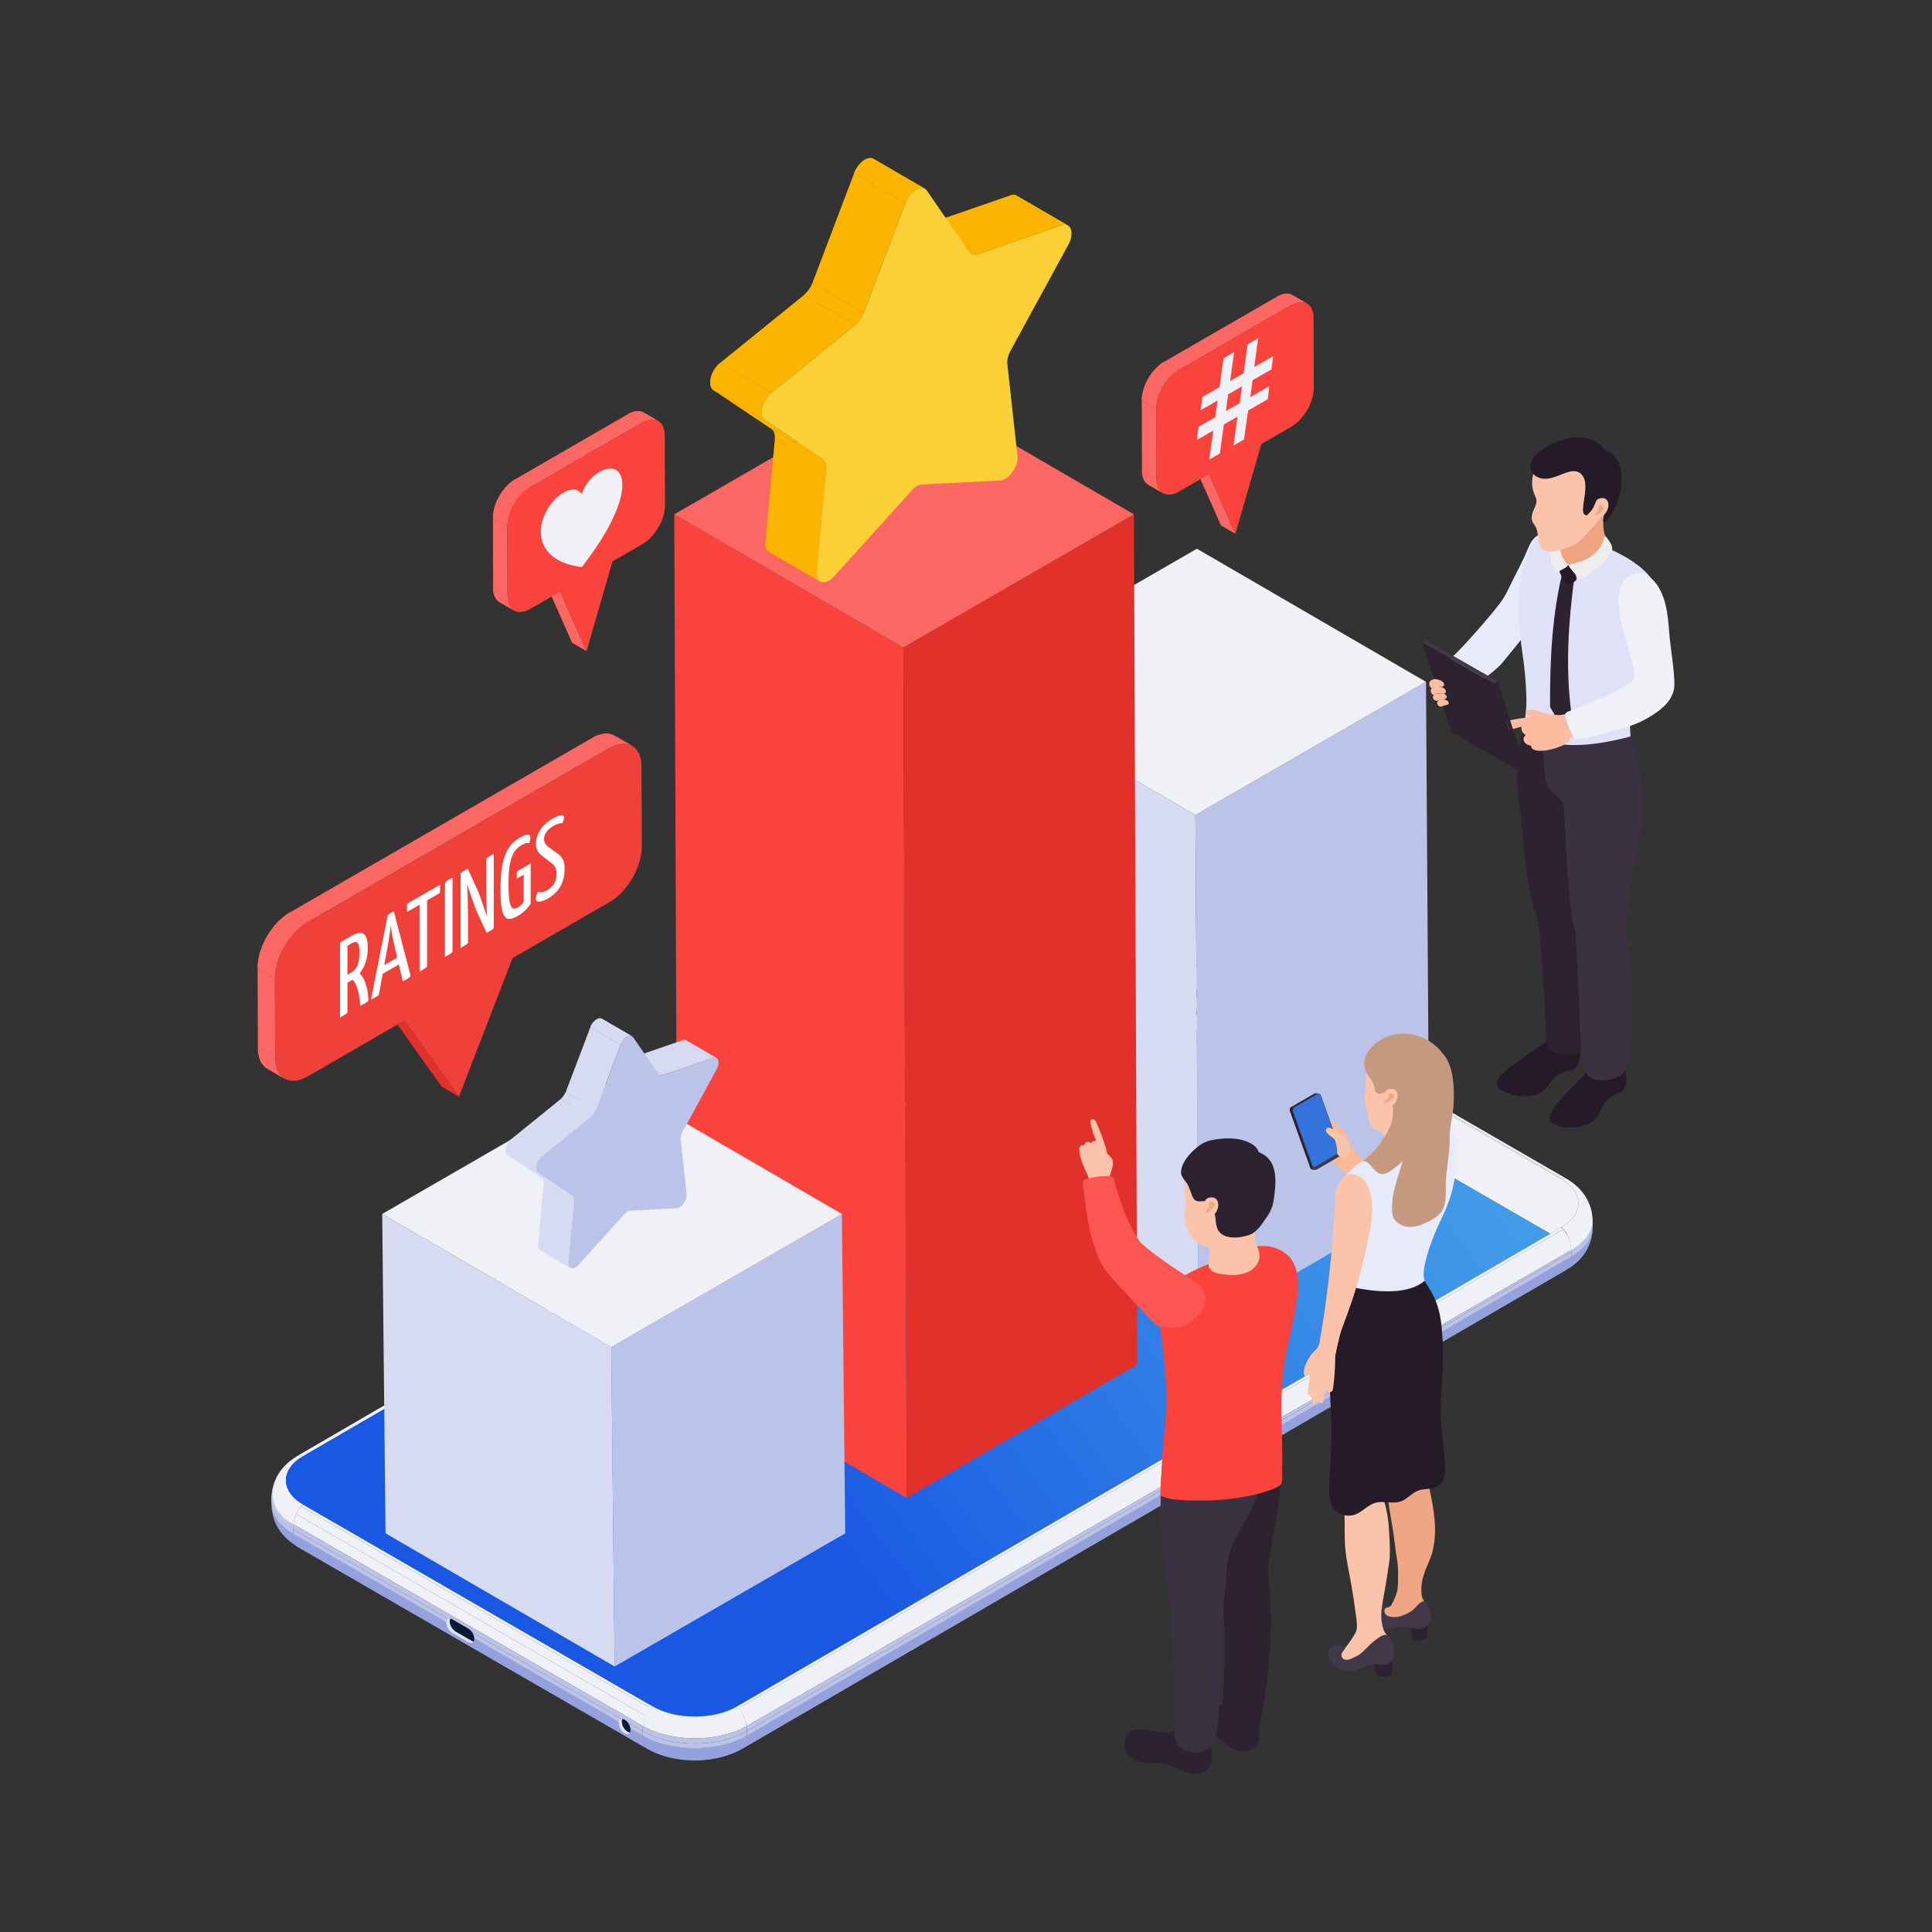 <svg xmlns="http://www.w3.org/2000/svg" xmlns:xlink="http://www.w3.org/1999/xlink" id="Layer_1" x="0px" y="0px" viewBox="0 0 450 450" style="enable-background:new 0 0 450 450;" xml:space="preserve"><rect x="0" y="0" width="450" height="450" fill="#333333" stroke="none"/><g>	<g id="man_44_">		<path style="fill:#E7EAF8;" d="M362.682,133.713c0.192-0.626,0.324-1.271,0.394-1.922c0.202-1.861-0.101-3.785-0.941-5.465   c-0.399-0.797-0.777-1.64-1.683-1.92c-0.768-0.238-1.657-0.093-2.337,0.324c-1.062,0.652-1.705,1.807-2.183,2.958   c-0.973,2.339-2.091,4.551-3.26,6.801c-0.895,1.721-1.669,3.65-2.76,5.251c-2.177,3.197-9.817,11.661-11.118,12.786   c-1.42,1.227-2.81,2.49-4.137,3.818h2.946v7.263c0.093-0.06,0.185-0.12,0.273-0.178c2.635-1.759,5.299-3.461,7.822-5.383   c1.667-1.27,3.368-2.56,4.674-4.197c1.488-1.863,3.006-3.702,4.507-5.554c1.288-1.59,5.332-9.251,6.193-11.324   c0.348-0.837,0.956-1.551,1.306-2.405C362.492,134.286,362.594,134.001,362.682,133.713z"></path>		<g id="man_46_">			<g>				<g>					<g>						<path style="fill:#251B28;" d="M374.118,245.686c-3.377,2.835-6.441,6.02-9.498,9.198c-0.874,0.909-1.751,1.827-2.473,2.865       c-0.59,0.845-1.373,1.991-1.191,3.056c0.238,1.398,3.254,1.733,4.395,1.797c1.594,0.09,3.044-0.163,4.5-0.797       c1.417-0.617,2.218-1.568,2.918-2.943c0.626-1.234,1.21-2.584,2.357-3.358c1.075-0.724,2.586-0.9,3.273-2       c0.351-0.564,0.402-1.26,0.404-1.926c0.004-1.25-0.359-2.484-0.359-3.713c0-0.901,0.185-1.898-0.1-2.782       c-0.245-0.755-1.207-1.208-1.96-1.235c-0.839-0.032-1.658,0.347-2.283,0.908L374.118,245.686z"></path>						<path style="fill:#251B28;" d="M364.392,240.104c-3.849,2.153-7.455,4.707-11.052,7.257c-1.029,0.728-2.062,1.466-2.966,2.351       c-0.736,0.721-1.72,1.7-1.742,2.78c-0.028,1.417,2.873,2.313,3.982,2.589c1.549,0.386,3.02,0.409,4.568,0.059       c1.509-0.341,2.473-1.124,3.418-2.345c0.847-1.095,1.673-2.313,2.945-2.857c1.191-0.51,2.708-0.4,3.588-1.352       c0.451-0.488,0.632-1.163,0.759-1.816c0.236-1.227,0.112-2.507,0.342-3.714c0.169-0.886,0.537-1.83,0.422-2.752       c-0.098-0.788-0.96-1.413-1.693-1.58c-0.819-0.187-1.694,0.03-2.413,0.465L364.392,240.104z"></path>						<path style="fill:#2C2230;" d="M369.067,224.473c0.244-7.91-1.145-10.206-1.624-13.833c-0.003-0.016-0.003-0.031-0.006-0.046       c0.635-1.339,1.068-2.851,1.125-4.449c0.093-2.669-0.189-6.453-0.142-9.124c0.096-5.522,4.804-23.451-6.556-26.445       c-1.706-0.45-4.434-3.691-5.825-2.457c-0.286,0.254-1.172,1.452-1.781,4.004c-0.347,1.456-0.48,3.663-0.673,5.605       c-0.329,3.328-0.208,7.195,0.493,11.277c0.925,5.389,1.094,18.402,3.897,24.198c1.362,6.451,2.173,29.494,2.187,29.561       c0.328,1.558,1.36,3.243,6.688,2.834c1.447-0.112,2.109-4.361,2.303-5.5C369.984,235.197,368.914,229.453,369.067,224.473z"></path>						<path style="fill:#3A3240;" d="M379.792,171.482c0,0-0.645-0.913-0.661-0.905c-2.486,1.202-5.512,0.831-8.429,1.12       c-6.296,0.623-6.802,1.726-10.887-1.12c-0.909,4.318,0.067,8.406,0.013,9.369c-0.284,4.959,4.314,5.456,4.445,8.078       c0.303,6.072,0.85,18.064,1.652,24.093c0.223,1.683,0.486,3.397,1.062,4.981c0.095,2.04,0.201,4.08,0.314,6.118       c0.844,15.224,0.685,22.984,1.876,26.182c0.983,2.641,4.457,2.507,6.718,1.809c0.991-0.305,1.935-0.864,2.523-1.716       c0.573-0.831,0.763-1.858,0.923-2.854c1.483-9.158,1.329-18.315-0.488-27.379c-0.372-4.791,0.37-11.504,1.494-16.175       C382.624,193.636,383.663,183.246,379.792,171.482z"></path>						<path style="fill:#EFA682;" d="M380.073,161.325c-0.202,1.578-0.356,3.186-0.412,4.774       C379.737,164.502,379.874,162.909,380.073,161.325z"></path>						<path style="fill:#EFA682;" d="M379.661,166.099c-0.047,0.968-0.07,1.939-0.07,2.909c0.018-0.009,0.036-0.017,0.057-0.026       C379.621,168.02,379.627,167.06,379.661,166.099z"></path>						<path style="fill:#DFE1F6;" d="M379.661,166.099c0.076-1.596,0.212-3.19,0.412-4.774c0.261-2.033,0.612-4.027,1.067-6.01       c0.812-3.536,1.743-6.362,2.709-9.86c0.539-1.95,1.717-4.91,1.877-6.303c0.372-3.216-1.49-5.697-5.653-8.518       c-2.812-1.906-8.431-4.411-13.927-6.131c-7.694-2.408-8.776,0.397-10.988,6.535c-2.06,5.714-1.464,15.135-0.542,21.217       c0.488,3.221,0.788,6.471,0.898,9.725c0.096,2.806-0.222,5.475-0.687,8.222c6.73,4.77,15.914,3.556,23.597,1.693       c0.479-0.087,0.933-0.23,1.367-0.414C379.637,169.693,379.597,167.896,379.661,166.099z"></path>						<g>							<g>								<path style="fill:#2C2230;" d="M366.013,166.291c-0.837,0.71-1.826,1.562-2.649,2.27c-1.19-1.87-1.224-2.026-2.328-3.902         c-0.035-11.131,0.443-21.562,3.101-32.22c1.029,0.732,1.547,1.098,2.587,1.83         C365.375,144.466,364.537,155.074,366.013,166.291z"></path>							</g>						</g>						<path style="fill:#251B28;" d="M363.032,132.187c-0.012,0.045-0.017,0.097-0.016,0.156c0.01,0.313,0.203,0.706,0.308,1       c0.232,0.638,0.521,1.252,0.866,1.835c0.19,0.319,0.416,0.645,0.758,0.786c0.385,0.157,0.832,0.042,1.194-0.163       c0.414-0.232,1.171-0.576,1.08-1.094c-0.081-0.451-0.242-0.905-0.39-1.337c-0.302-0.886-0.713-1.984-1.531-2.525       c-0.916-0.608-1.57,0.304-2.056,0.983C363.146,131.971,363.065,132.059,363.032,132.187z"></path>						<path style="fill:#F1A481;" d="M374.655,127.679c0.197,6.213-11.459,6.317-11.292,0.475c0.235-8.143,0.729-9.077,4.566-10.34       c1.051-0.347,2.15-0.612,3.262-0.632c4.05-0.074,2.482,1.982,2.329,3.416C373.069,124.854,374.585,125.443,374.655,127.679z"></path>						<path style="fill:#EDEDED;" d="M365.274,131.51c-0.206,0.665-1.086,0.896-1.664,1.282c-0.255,0.17-0.698,0.499-1.031,0.429       c-0.336-0.071-0.538-0.516-0.652-0.794c-0.825-2.004-1.293-4.191-1.314-6.361c-0.008-0.686,0.103-1.455,0.643-1.94       c0.484-0.435,1.319-0.529,1.912-0.268c0.636,0.279,0.791,1.534,0.563,2.113C362.918,128.05,363.845,130.445,365.274,131.51z"></path>						<path style="fill:#EDEDED;" d="M365.183,131.537c0,0,1.012,1.6,2.249,2.7c0.306,0.272,0.552,0.608,0.961,0.476       c2.001-0.643,6.214-4.18,7.052-6.418c0.302-0.809-0.283-1.811-0.744-2.446c-0.082-0.113-0.726-0.987-0.848-1.072       c-0.083,0.126-0.518,1.73-1.221,2.767C371.012,129.932,368.055,131.146,365.183,131.537z"></path>					</g>				</g>			</g>			<g>				<path style="fill:#FBC4AA;" d="M358.216,107.918c-0.865,1.381-1.371,2.976-1.352,4.669c0.007,0.729,0.128,1.456,0.37,2.145     c0.231,0.651,0.641,1.266,0.647,1.977c0.008,0.834-0.591,1.766-0.864,2.55c-0.244,0.711-0.383,1.507-0.103,2.204     c0.162,0.399,0.447,0.733,0.678,1.097c1.102,1.732,0.063,4.287,1.983,5.533c0.479,0.309,1.045,0.37,1.614,0.401     c0.71,0.036,3.912-0.861,5.152-1.408c1.369-0.605,2.704-2.162,3.692-3.286c0.774-0.881,2.072-2.01,2.565-3.066     c0.151-0.324-0.212-0.384,0.119-0.544c0.199-0.097,0.443-1.372,0.664-1.396c0.263-0.028,0.62-0.319,0.844-0.469     c0.429-0.286,0.635,0.756,0.776,0.26c0.602-2.109,1.364-4.261,1.274-6.484c-0.082-2.037-0.038-3.786-1.349-5.518     c-0.985-1.3-2.392-2.248-3.917-2.829c-2.329-0.885-4.97-0.933-7.328-0.13C361.447,104.385,359.46,105.932,358.216,107.918z"></path>				<path style="fill:#251B28;" d="M365.943,109.793c0.575-0.091,1.154-0.076,1.68,0.162c0.895,0.401,1.427,1.372,1.57,2.341     c0.315,2.138-0.422,4.27-0.482,6.39c-0.009,0.318,0.01,0.652,0.166,0.928c0.428,0.755,1.226,0.345,1.679-0.135     c0.291-0.307,0.517-0.667,0.795-0.985c0.278-0.317,0.626-0.598,1.043-0.674c0.663-0.12,1.173,0.402,1.278,1.016     c0.096,0.559-0.008,1.123-0.155,1.663c-0.036,0.129-0.315,1.106,0.085,1.11c0.403,0.004,3.94-3.64,4.1-9.83     c0.152-5.938-3.967-7.045-3.967-7.045s-1.814-3.077-6.598-2.848c-2.514,0.12-4.977,0.939-7.102,2.267     c-0.086,0.053-0.17,0.108-0.255,0.161c-1.032,0.671-2.008,1.469-2.676,2.502c-1.836,2.839,0.637,5.113,3.612,4.637     c1.402-0.224,2.694-0.873,4.033-1.343C365.133,109.977,365.537,109.859,365.943,109.793z"></path>			</g>			<path style="fill:#FBC4AA;" d="M373.095,116.012c1.615-0.109,2.024,1.895,0.915,3.443c-0.322,0.451-0.896,0.853-1.318,1.214    c-2.892,2.462-3.619-0.203-2.7-1.042C372.127,117.679,371.064,116.148,373.095,116.012z"></path>			<path style="fill:#EFA682;" d="M372.306,119.698c0.179-0.164,1.954-1.211,0.746-1.924c-0.335-0.198-0.708,0.096-0.76,0.45    c-0.026,0.184,0.032,0.371,0.004,0.555c-0.016,0.109-0.062,0.211-0.119,0.306c-0.158,0.255-0.695,0.502-0.591,0.878    C371.68,120.295,372.203,119.792,372.306,119.698z"></path>		</g>		<g>			<g>				<path style="fill:#FBBC9F;" d="M355.935,168.554c0.765-1.601,5.784-1.895,7.449-2.013c2.796-0.198,8.63-3.2,13.953-5.16     l0.793,8.066c-5.123,0.986-11.545,2.157-16.271,3.204c-0.918,0.203-1.137-0.423-1.866-0.996     C358.823,170.737,355.341,169.794,355.935,168.554z"></path>				<path style="fill:#F0F1F6;" d="M380.05,158.74c1.259-1.556,0.096-3.887-0.246-5.564c-0.489-2.399-1.287-4.718-1.908-7.083     c-0.648-2.47-2.019-8.665,0.841-11.232c1.186-1.064,3.247-1.859,4.708-1.014c1.468,0.848,2.58,2.261,3.327,3.761     c1.728,3.474,1.781,7.29,2.139,11.065c0.186,1.957,1.451,9.923,0.98,11.947c-0.707,3.036-3.238,4.898-5.776,6.423     c-2.599,1.562-5.511,2.546-8.46,3.199c-2.156,0.478-4.24,1.246-6.417,1.632c-0.556,0.099-1.114,0.168-1.677,0.212     c-0.492,0.038-0.848-0.036-1.096-0.48c-0.317-0.567-0.595-1.159-0.85-1.757c-0.33-0.773-0.664-1.551-0.888-2.363     c-0.193-0.699-0.395-1.397,0.431-1.717c3.113-1.204,6.195-2.515,9.269-3.82C375.991,161.284,379.771,159.086,380.05,158.74z"></path>				<g>					<path style="fill:#FBBC9F;" d="M355.499,167.728c-0.254,0.131-0.428,0.219-0.684,0.524c-0.26,0.312-0.429,0.703-0.46,1.109      c-0.044,0.58,0.196,1.167,0.61,1.57c0.08,0.078,0.304,0.18,0.351,0.269c0.066,0.124-0.096,0.162-0.194,0.271      c-0.615,0.684-0.176,1.99,1.47,2.192c0.068,2.335,6.346,0.866,8.431-0.642c0.643-0.464,0.628-0.891,0.847-1.689l-2.182-4.556      c-1.309-0.286-2.643-0.509-3.983-0.563c-0.928-0.037-1.92-0.015-2.799,0.322c-0.498,0.191-0.937,0.492-1.174,0.974      C355.679,167.621,355.594,167.678,355.499,167.728z"></path>					<path style="fill:#FBBC9F;" d="M355.428,165.749c-0.124,0.226-0.066,0.529,0.087,0.743c0.138,0.196,0.386,0.418,0.62,0.486      c0.249,0.072,0.486,0.079,0.709,0.244c0.952,0.707,2.194,1.058,3.371,1.156c0.356,0.03,0.718,0.034,1.061-0.065      c0.342-0.099,0.664-0.313,0.827-0.63c0.112-0.215,0.132-0.503-0.03-0.684c-0.085-0.095-0.208-0.148-0.328-0.195      c-0.983-0.397-1.989-0.742-3.007-1.039c-0.191-0.056-0.382-0.063-0.57-0.124c-0.25-0.083-0.498-0.169-0.757-0.228      c-0.499-0.115-1.028-0.152-1.522,0.009c-0.164,0.053-0.327,0.133-0.429,0.273C355.449,165.713,355.438,165.731,355.428,165.749      z"></path>					<path style="fill:#FBBC9F;" d="M357.253,166.951c-1.083,0.048-2.118,0.242-3.188,0.396c-1.107,0.159-2.21,0.37-3.283,0.693      c-0.343,0.103-0.686,0.22-0.994,0.402c-0.344,0.201-1.076,0.75-0.743,1.193c0.089,0.119,0.218,0.204,0.352,0.268      c0.384,0.189,0.826,0.239,1.254,0.209c1.084-0.073,2.191-0.45,3.239-0.721c1.131-0.293,2.255-0.608,3.372-0.947      L357.253,166.951z"></path>				</g>			</g>			<g>				<polygon style="fill:#413948;" points="348.079,159.233 331.229,149.594 332.01,149.071 348.859,158.709     "></polygon>				<polygon style="fill:#2C2230;" points="348.079,159.233 354.935,180.157 355.36,179.188 348.859,158.709     "></polygon>				<polygon style="fill:#2C2230;" points="354.935,180.157 338.085,170.517 331.229,149.594 348.079,159.233     "></polygon>			</g>			<g>				<path style="fill:#FBBC9F;" d="M336.049,164.466c-1.046,0.51-1.599-0.747-1.143-1.177c0.451-0.427,2.11-0.604,2.473,0.278     C337.676,164.29,336.735,164.131,336.049,164.466z"></path>				<path style="fill:#FBBC9F;" d="M333.217,158.563c-0.641,0.447-0.159,1.654,0.178,1.675c0.192,0.012,0.399-0.147,0.568-0.217     c0.414-0.171,0.872-0.214,1.344-0.127c0.191,0.034,0.385,0.091,0.569,0.078c0.184-0.013,0.362-0.105,0.439-0.316     c0.299-0.815-0.99-1.278-1.364-1.381C333.949,158,333.506,158.363,333.217,158.563z"></path>				<path style="fill:#FBBC9F;" d="M333.617,161.71c0.513,0.495,0.686-0.423,2.116-0.193c0.191,0.03,0.386,0.082,0.568,0.065     c0.184-0.017,0.359-0.116,0.433-0.329c0.289-0.826-1.001-1.259-1.376-1.354C333.582,159.452,332.682,160.809,333.617,161.71z"></path>				<path style="fill:#FBBC9F;" d="M334.241,163.127c0.577,0.242,0.656-0.042,1.757-0.164c1.698-0.188,1.075-1.727-0.941-1.421     c-0.124,0.018-0.673,0.101-0.825,0.159C333.6,161.938,333.631,162.872,334.241,163.127z"></path>			</g>		</g>	</g>	<g>		<g>			<g style="enable-background:new    ;">				<g>					<polygon style="fill:#FB6762;" points="136.616,151.673 133.257,149.721 127.113,135.841 130.472,137.794      "></polygon>				</g>				<g style="enable-background:new    ;">					<defs>						<path id="SVGID_1_" style="enable-background:new    ;" d="M149.957,96.105l3.359,1.952c-0.948-0.551-2.26-0.473-3.709,0.363       l-3.359-1.952C147.696,95.632,149.009,95.554,149.957,96.105z"></path>					</defs>					<use xlink:href="#SVGID_1_" style="overflow:visible;fill:#FB6762;"></use>					<clipPath id="SVGID_00000090975273187434861830000004969506046993318288_">						<use xlink:href="#SVGID_1_" style="overflow:visible;"></use>					</clipPath>					<g style="clip-path:url(#SVGID_00000090975273187434861830000004969506046993318288_);enable-background:new    ;">						<path style="fill:#FB6762;" d="M149.607,98.421l-3.359-1.952c1.449-0.836,2.761-0.914,3.709-0.363l3.359,1.952       C152.368,97.507,151.055,97.584,149.607,98.421z"></path>					</g>				</g>				<g style="enable-background:new    ;">					<defs>						<path id="SVGID_00000076594049420278583360000015744855771518752955_" style="enable-background:new    ;" d="       M119.737,142.213l-3.359-1.952c-0.936-0.544-1.516-1.7-1.521-3.343l3.359,1.952       C118.221,140.513,118.801,141.669,119.737,142.213z"></path>					</defs>					<use xlink:href="#SVGID_00000076594049420278583360000015744855771518752955_" style="overflow:visible;fill:#FB6762;"></use>					<clipPath id="SVGID_00000002362034335794865050000014069299910320635823_">						<use xlink:href="#SVGID_00000076594049420278583360000015744855771518752955_" style="overflow:visible;"></use>					</clipPath>					<g style="clip-path:url(#SVGID_00000002362034335794865050000014069299910320635823_);enable-background:new    ;">						<path style="fill:#FB6762;" d="M119.737,142.213l-3.359-1.952c-0.936-0.544-1.516-1.7-1.521-3.343l3.359,1.952       C118.221,140.513,118.801,141.669,119.737,142.213z"></path>					</g>				</g>				<g>					<polygon style="fill:#FB6762;" points="118.216,138.87 114.857,136.918 114.811,120.618 118.17,122.57      "></polygon>				</g>				<g>					<polygon style="fill:#FB6762;" points="123.366,113.571 120.007,111.619 146.248,96.468 149.607,98.421      "></polygon>				</g>				<g style="enable-background:new    ;">					<defs>						<path id="SVGID_00000085249329444676853680000012252986485846829204_" style="enable-background:new    ;" d="M118.17,122.57       l-3.359-1.952c-0.009-3.308,2.317-7.337,5.195-8.999l3.359,1.952C120.487,115.233,118.161,119.262,118.17,122.57z"></path>					</defs>					<use xlink:href="#SVGID_00000085249329444676853680000012252986485846829204_" style="overflow:visible;fill:#FB6762;"></use>					<clipPath id="SVGID_00000048501620753378163440000013560378612399518088_">						<use xlink:href="#SVGID_00000085249329444676853680000012252986485846829204_" style="overflow:visible;"></use>					</clipPath>					<g style="clip-path:url(#SVGID_00000048501620753378163440000013560378612399518088_);enable-background:new    ;">						<path style="fill:#FB6762;" d="M118.17,122.57l-3.359-1.952c-0.009-3.308,2.317-7.337,5.195-8.999l3.359,1.952       C120.487,115.233,118.161,119.262,118.17,122.57z"></path>					</g>				</g>				<g>					<path style="fill:#FA433D;" d="M149.607,98.421c2.879-1.662,5.22-0.328,5.23,2.98l0.046,16.3      c0.01,3.308-2.317,7.337-5.195,8.999l-7.026,4.056l-6.046,20.917l-6.144-13.879l-7.026,4.056      c-2.879,1.662-5.22,0.328-5.229-2.98l-0.046-16.3c-0.009-3.308,2.317-7.337,5.195-8.999L149.607,98.421z"></path>				</g>			</g>		</g>		<g>			<path style="fill:#F0F1F6;" d="M139.585,109.938c1.35-0.779,2.695-0.99,3.622-0.609c3.06,1.257,3.019,8.977-7.702,22.762    c-10.764-1.38-10.848-9.028-7.806-13.808c0.922-1.448,2.263-2.789,3.614-3.568c1.599-0.923,3.21-1.058,4.144,0.352    C136.38,112.583,137.985,110.862,139.585,109.938z"></path>		</g>	</g>	<g>		<g>			<g style="enable-background:new    ;">				<g>					<polygon style="fill:#FB6762;" points="287.745,124.331 284.386,122.379 278.242,108.499 281.601,110.451      "></polygon>				</g>				<g style="enable-background:new    ;">					<defs>						<path id="SVGID_00000160904453611935345740000017638116001792439692_" style="enable-background:new    ;" d="M301.086,68.763       l3.359,1.952c-0.948-0.551-2.261-0.473-3.709,0.363l-3.359-1.952C298.825,68.29,300.138,68.212,301.086,68.763z"></path>					</defs>					<use xlink:href="#SVGID_00000160904453611935345740000017638116001792439692_" style="overflow:visible;fill:#FB6762;"></use>					<clipPath id="SVGID_00000016036631450276006060000003865675488116574889_">						<use xlink:href="#SVGID_00000160904453611935345740000017638116001792439692_" style="overflow:visible;"></use>					</clipPath>					<g style="clip-path:url(#SVGID_00000016036631450276006060000003865675488116574889_);enable-background:new    ;">						<path style="fill:#FB6762;" d="M300.736,71.078l-3.359-1.952c1.448-0.836,2.761-0.914,3.709-0.363l3.359,1.952       C303.497,70.164,302.184,70.242,300.736,71.078z"></path>					</g>				</g>				<g style="enable-background:new    ;">					<defs>						<path id="SVGID_00000159449807031181876770000009455714965462851760_" style="enable-background:new    ;" d="       M270.866,114.871l-3.359-1.952c-0.936-0.544-1.516-1.7-1.521-3.343l3.359,1.952       C269.35,113.171,269.93,114.327,270.866,114.871z"></path>					</defs>					<use xlink:href="#SVGID_00000159449807031181876770000009455714965462851760_" style="overflow:visible;fill:#FB6762;"></use>					<clipPath id="SVGID_00000163794246906025642580000012170536693632685218_">						<use xlink:href="#SVGID_00000159449807031181876770000009455714965462851760_" style="overflow:visible;"></use>					</clipPath>					<g style="clip-path:url(#SVGID_00000163794246906025642580000012170536693632685218_);enable-background:new    ;">						<path style="fill:#FB6762;" d="M270.866,114.871l-3.359-1.952c-0.936-0.544-1.516-1.7-1.521-3.343l3.359,1.952       C269.35,113.171,269.93,114.327,270.866,114.871z"></path>					</g>				</g>				<g>					<polygon style="fill:#FB6762;" points="269.346,111.528 265.987,109.576 265.941,93.275 269.299,95.227      "></polygon>				</g>				<g>					<polygon style="fill:#FB6762;" points="274.495,86.229 271.136,84.277 297.377,69.127 300.736,71.078      "></polygon>				</g>				<g style="enable-background:new    ;">					<defs>						<path id="SVGID_00000098212363479854961200000006028391805276324784_" style="enable-background:new    ;" d="M269.299,95.227       l-3.359-1.952c-0.01-3.308,2.317-7.337,5.195-8.999l3.359,1.952C271.616,87.89,269.29,91.92,269.299,95.227z"></path>					</defs>					<use xlink:href="#SVGID_00000098212363479854961200000006028391805276324784_" style="overflow:visible;fill:#FB6762;"></use>					<clipPath id="SVGID_00000170962402372930731780000016117084746948835225_">						<use xlink:href="#SVGID_00000098212363479854961200000006028391805276324784_" style="overflow:visible;"></use>					</clipPath>					<g style="clip-path:url(#SVGID_00000170962402372930731780000016117084746948835225_);enable-background:new    ;">						<path style="fill:#FB6762;" d="M269.299,95.227l-3.359-1.952c-0.01-3.308,2.317-7.337,5.195-8.999l3.359,1.952       C271.616,87.89,269.29,91.92,269.299,95.227z"></path>					</g>				</g>				<g>					<path style="fill:#FA433D;" d="M300.736,71.078c2.879-1.662,5.22-0.328,5.229,2.98l0.046,16.3      c0.009,3.308-2.317,7.337-5.195,8.999l-7.026,4.056l-6.045,20.917l-6.144-13.879l-7.026,4.056      c-2.878,1.662-5.22,0.327-5.229-2.98l-0.046-16.3c-0.01-3.308,2.317-7.337,5.195-8.999L300.736,71.078z"></path>				</g>			</g>		</g>		<g>			<path style="fill:#F0F1F6;" d="M279.158,99.42l3.908-2.256l0.526-3.886l-3.936,2.272l0.4-3.073l3.995-2.307l0.949-6.736    l2.462-1.421l-0.949,6.736l3.157-1.822l0.923-6.721l2.462-1.421l-0.923,6.721l4.398-2.539l-0.372,3.057l-4.412,2.547    l-0.525,3.916l4.412-2.547l-0.346,3.042l-4.581,2.645l-0.949,6.736l-2.462,1.421l0.949-6.736l-3.17,1.801l-0.949,6.765    l-2.462,1.421l0.949-6.766l-3.826,2.209L279.158,99.42z M288.757,93.907l0.525-3.915l-3.229,1.865l-0.526,3.886L288.757,93.907z"></path>		</g>	</g>	<g>		<g>			<g>				<g style="enable-background:new    ;">					<g style="enable-background:new    ;">						<defs>							<path id="SVGID_00000118361694951939393500000013676328320417714073_" style="enable-background:new    ;" d="M143.2,171.383        l4.034,2.345c-1.363-0.792-3.25-0.681-5.333,0.522l-4.034-2.344C139.95,170.702,141.837,170.591,143.2,171.383z"></path>						</defs>						<use xlink:href="#SVGID_00000118361694951939393500000013676328320417714073_" style="overflow:visible;fill:#FB6762;"></use>						<clipPath id="SVGID_00000056422536103000728390000011632504983869574325_">							<use xlink:href="#SVGID_00000118361694951939393500000013676328320417714073_" style="overflow:visible;"></use>						</clipPath>						<g style="clip-path:url(#SVGID_00000056422536103000728390000011632504983869574325_);enable-background:new    ;">							<path style="fill:#FB6762;" d="M141.902,174.249l-4.034-2.344c2.083-1.203,3.97-1.314,5.333-0.522l4.034,2.345        C145.872,172.936,143.985,173.047,141.902,174.249z"></path>						</g>					</g>					<g>						<polygon style="fill:#E1312A;" points="106.893,255.432 102.859,253.088 90.212,235.327 94.247,237.672       "></polygon>					</g>					<g style="enable-background:new    ;">						<defs>							<path id="SVGID_00000031199140530811333070000012647334314903640735_" style="enable-background:new    ;" d="        M66.291,251.254l-4.034-2.344c-1.346-0.782-2.181-2.444-2.188-4.806l4.034,2.344        C64.111,248.809,64.946,250.472,66.291,251.254z"></path>						</defs>						<use xlink:href="#SVGID_00000031199140530811333070000012647334314903640735_" style="overflow:visible;fill:#FB6762;"></use>						<clipPath id="SVGID_00000150788488750733135530000001772773247941285041_">							<use xlink:href="#SVGID_00000031199140530811333070000012647334314903640735_" style="overflow:visible;"></use>						</clipPath>						<g style="clip-path:url(#SVGID_00000150788488750733135530000001772773247941285041_);enable-background:new    ;">							<path style="fill:#FB6762;" d="M66.291,251.254l-4.034-2.344c-1.346-0.782-2.181-2.444-2.188-4.806l4.034,2.344        C64.111,248.809,64.946,250.472,66.291,251.254z"></path>						</g>					</g>					<g>						<polygon style="fill:#FB6762;" points="64.104,246.448 60.07,244.103 60.003,225.487 64.038,227.831       "></polygon>					</g>					<g>						<polygon style="fill:#FB6762;" points="71.509,214.891 67.475,212.546 137.867,171.905 141.902,174.249       "></polygon>					</g>					<g style="enable-background:new    ;">						<defs>							<path id="SVGID_00000046305387003005268010000004407448399835000740_" style="enable-background:new    ;" d="        M64.038,227.831l-4.034-2.344c-0.014-4.754,3.334-10.552,7.471-12.941l4.034,2.344        C67.372,217.279,64.024,223.078,64.038,227.831z"></path>						</defs>						<use xlink:href="#SVGID_00000046305387003005268010000004407448399835000740_" style="overflow:visible;fill:#FB6762;"></use>						<clipPath id="SVGID_00000078028912557788985310000006488761153079698831_">							<use xlink:href="#SVGID_00000046305387003005268010000004407448399835000740_" style="overflow:visible;"></use>						</clipPath>						<g style="clip-path:url(#SVGID_00000078028912557788985310000006488761153079698831_);enable-background:new    ;">							<path style="fill:#FB6762;" d="M64.038,227.831l-4.034-2.344c-0.014-4.754,3.334-10.552,7.471-12.941l4.034,2.344        C67.372,217.279,64.024,223.078,64.038,227.831z"></path>						</g>					</g>					<g>						<path style="fill:#EF403A;" d="M141.902,174.249c4.141-2.391,7.506-0.468,7.52,4.286l0.067,18.616       c0.013,4.754-3.331,10.55-7.472,12.941l-22.622,13.061l-12.501,32.279l-12.646-17.76l-22.623,13.061       c-4.137,2.388-7.506,0.468-7.52-4.286l-0.066-18.616c-0.014-4.754,3.334-10.552,7.471-12.941L141.902,174.249z"></path>					</g>				</g>			</g>		</g>		<g>			<path style="fill:#FFFFFF;" d="M81.681,218.088c2.724-1.573,3.978-0.824,3.978,2.621c0,2.671-0.757,4.606-1.881,5.979    c0.692,0.675,1.816,2.322,2.033,6.042c0,0.374-0.065,0.536-0.886,1.011c-0.281,0.162-0.627,0.337-1.017,0.537    c-0.238-4.082-1.254-5.592-1.795-6.079l-0.41,0.262l-0.778,0.449v6.691c0,0.399-0.022,0.412-1.73,1.398l0-17.076    c0,0,0-0.4,0.346-0.6L81.681,218.088z M81.875,226.489c1.233-0.712,1.86-2.097,1.86-4.744c0-1.922-0.433-2.821-1.73-2.072    l-1.081,0.624v6.741L81.875,226.489z"></path>			<path style="fill:#FFFFFF;" d="M95.605,227.15c0.043,0.25-0.065,0.462-0.757,0.862c-0.237,0.137-0.583,0.337-1.037,0.549    l-0.908-3.92l-3.762,2.172l-0.843,4.582c-0.065,0.311-0.13,0.474-0.822,0.873c-0.216,0.125-0.67,0.362-1.081,0.549l3.87-19.41    c0.043-0.274,0.281-0.512,0.649-0.724c0.302-0.175,0.605-0.325,0.821-0.4L95.605,227.15z M92.513,223.043l-0.735-3.171    c-0.345-1.472-0.67-3.232-0.757-4.381c-0.13,1.273-0.432,3.395-0.779,5.267l-0.735,4.02L92.513,223.043z"></path>			<path style="fill:#FFFFFF;" d="M102.503,206.066v1.473c0,0.325-0.108,0.487-0.368,0.636l-2.659,1.535l0,15.179    c0,0.399-0.043,0.425-1.751,1.41v-15.578l-2.94,1.698v-1.498c0-0.275,0.108-0.462,0.368-0.612L102.503,206.066z"></path>			<path style="fill:#FFFFFF;" d="M103.628,206.34c0-0.924,0.022-0.936,1.773-1.948l-0.001,17.076c0,0.399-0.043,0.425-1.773,1.423    L103.628,206.34z"></path>			<path style="fill:#FFFFFF;" d="M113.249,200.261c0-0.4,0.043-0.424,1.752-1.411l0,17.076c0,0.25-0.13,0.474-0.368,0.611    l-1.297,0.749l-2.486-5.43c-0.368-0.911-1.513-4.269-2.053-5.904c0.129,1.548,0.215,6.316,0.215,7.365v6.067    c0,0.399-0.021,0.412-1.73,1.398v-17.076c0-0.275,0.108-0.462,0.346-0.6l1.319-0.761l2.443,5.33    c0.433,1.024,1.535,4.306,2.075,5.867v-0.05c-0.151-1.386-0.216-6.192-0.216-7.34V200.261z"></path>			<path style="fill:#FFFFFF;" d="M123.606,210.484c-0.497,0.762-1.449,1.96-2.962,2.834c-2.876,1.66-4.065,0.774-4.065-6.241    c0-7.815,1.795-10.424,4.649-12.071c1.427-0.824,2.313-0.712,2.313-0.063c0,0.475-0.108,0.986-0.238,1.436    c-0.389-0.125-1.016-0.013-1.73,0.399c-2.206,1.273-3.135,3.483-3.135,9.075c0,5.967,0.843,6.279,2.248,5.467    c0.778-0.449,1.189-1.085,1.297-1.373v-6.216l-1.621,0.936v-1.273c0-0.275,0.152-0.487,0.41-0.637l2.833-1.635L123.606,210.484z"></path>			<path style="fill:#FFFFFF;" d="M126.201,199.299c-0.994-0.799-1.362-1.61-1.362-2.808c0-2.097,1.319-4.332,3.718-5.717    c2.054-1.186,2.833-1.086,2.833-0.387c0,0.35-0.13,0.849-0.432,1.399c-0.281-0.112-1.124,0.05-2.119,0.624    c-1.298,0.749-2.119,1.847-2.119,2.946c0,0.923,0.368,1.36,0.994,1.897l2.356,1.71c1.124,0.899,1.449,1.835,1.449,3.383    c0,2.547-0.93,5.231-3.848,6.916c-1.967,1.136-2.854,0.849-2.854,0.175c0-0.424,0.152-1.086,0.454-1.71    c0.454,0.212,1.189,0.187,2.227-0.412c1.557-0.899,2.141-2.259,2.141-3.782c0-1.173-0.303-1.823-1.276-2.559L126.201,199.299z"></path>		</g>	</g>	<g>		<g>			<path style="fill:#F0F1F6;" d="M282.556,227.4c0.065-0.017,0.13-0.029,0.194-0.036c0.036-0.004,0.074-0.007,0.109-0.007    c0.067,0,0.131,0.008,0.195,0.019c0.03,0.005,0.061,0.008,0.09,0.015c0.091,0.025,0.18,0.059,0.264,0.107    c-0.096-0.054-0.205-0.113-0.316-0.173c-0.122-0.066-0.244-0.13-0.37-0.194c-0.133-0.069-0.263-0.136-0.378-0.197l-0.967-0.435    c-0.323-0.133-0.762-0.289-1.089-0.413l-1.055-0.334c-0.334-0.096-0.784-0.204-1.12-0.291l-0.372-0.077    c-0.197-0.044-0.396-0.085-0.596-0.124l-0.147-0.03c-0.013-0.002-0.029-0.005-0.042-0.007c-2.765-0.517-5.845-0.598-8.948-0.034    l-0.262,0.042c-0.344,0.063-0.799,0.166-1.141,0.237l-1.089,0.285c-0.339,0.099-0.785,0.25-1.121,0.358l-1.019,0.39    c-0.776,0.328-0.824,0.353-2.026,1.002c0,0,0,0,0,0.001l-9.602,5.579l-9.602,5.58l-9.602,5.58l-9.602,5.58l-9.602,5.58    l-9.602,5.58l-9.601,5.58l-9.602,5.58l-9.602,5.58l-9.602,5.58l-9.602,5.579l-9.602,5.58l-9.602,5.58l-9.602,5.58l-9.602,5.58    l-9.602,5.58l-9.602,5.58l-9.602,5.58l-9.602,5.58l-9.601,5.58c0.069-0.04,0.14-0.072,0.214-0.097l191.98-111.567    c0.335-0.132,0.715-0.107,1.12,0.127c5.335-3.106,14.149-3.106,19.518,0c0.099-0.057,0.196-0.097,0.291-0.131    C282.479,227.42,282.518,227.41,282.556,227.4z"></path>			<g style="enable-background:new    ;">				<path style="fill:#F0F1F6;" d="M261.35,227.505c0.371-0.216,0.81-0.211,1.28,0.06c5.335-3.106,14.149-3.106,19.518,0     c0.464-0.269,0.896-0.276,1.26-0.065c-2.287-1.307-4.395-1.819-5.295-2.037c-0.797-0.194-2.953-0.644-5.743-0.643     c-2.799,0-4.965,0.455-5.766,0.65c-0.35,0.086-0.817,0.196-1.16,0.305c-0.626,0.201-1.455,0.49-2.069,0.728     c-0.341,0.132-0.779,0.344-1.106,0.506C261.989,227.147,261.626,227.356,261.35,227.505z"></path>				<g style="enable-background:new    ;">					<g>						<path style="fill:#F0F1F6;" d="M363.572,274.574l-81.423-47.009c0.076-0.044,0.151-0.081,0.225-0.111l4.071,2.35l4.072,2.35       l4.071,2.351l4.071,2.35l4.072,2.35l4.071,2.35l4.072,2.35l4.071,2.351l4.071,2.35l4.072,2.35l4.071,2.35l4.071,2.351       l4.071,2.35l4.071,2.35l4.071,2.35l4.071,2.35l4.071,2.351l4.071,2.35l4.072,2.351l4.071,2.35       C363.723,274.494,363.648,274.53,363.572,274.574z"></path>						<path style="fill:#F0F1F6;" d="M363.797,274.463l-4.071-2.35l-4.072-2.351l-4.071-2.35l-4.071-2.351l-4.071-2.35l-4.071-2.35       l-4.071-2.35l-4.071-2.35l-4.071-2.351l-4.071-2.35l-4.072-2.35l-4.071-2.35l-4.071-2.351l-4.072-2.35l-4.071-2.35       l-4.072-2.35l-4.071-2.35l-4.071-2.351l-4.072-2.35l-4.071-2.35c0.379-0.155,0.73-0.131,1.035,0.045l8.142,4.701l8.143,4.701       l8.142,4.701l8.142,4.701l8.143,4.701l8.142,4.701l8.143,4.701l8.142,4.701l8.142,4.701l4.072,2.35l4.071,2.35       C364.527,274.332,364.175,274.309,363.797,274.463z"></path>					</g>				</g>				<g>					<defs>						<path id="SVGID_00000086690014932458353160000016081607122887829649_" d="M370.972,285.714       c-0.026,0.831-0.029,0.938-0.094,1.44c-0.101,0.779-0.27,1.394-0.278,1.42c-0.206,0.746-0.531,1.748-1.213,2.87       c-0.724,1.193-1.499,1.969-1.718,2.179c-0.386,0.367-0.921,0.837-1.345,1.159c-0.412,0.311-0.996,0.677-1.436,0.947       c0.667-0.388,1.113-1.489,1.118-3.034C369.311,290.774,370.965,288.246,370.972,285.714z"></path>					</defs>					<use xlink:href="#SVGID_00000086690014932458353160000016081607122887829649_" style="overflow:visible;fill:#95A1DC;"></use>					<clipPath id="SVGID_00000125598892739818087840000012695406217199686288_">						<use xlink:href="#SVGID_00000086690014932458353160000016081607122887829649_" style="overflow:visible;"></use>					</clipPath>					<g style="clip-path:url(#SVGID_00000125598892739818087840000012695406217199686288_);">						<path style="fill:#95A1DC;" d="M370.972,285.714c-0.176,5.663-3.344,8.326-6.084,10.015c0.667-0.388,1.113-1.489,1.118-3.034       C369.311,290.774,370.965,288.246,370.972,285.714z"></path>					</g>				</g>				<g style="enable-background:new    ;">					<g>						<path style="fill:#BBC3E9;" d="M370.975,284.627l-0.003,1.087c-0.007,2.532-1.661,5.06-4.966,6.981l0.003-1.088       C369.314,289.687,370.968,287.159,370.975,284.627z"></path>					</g>				</g>				<g>					<defs>						<path id="SVGID_00000163045920518775291340000002542766356781972156_" d="M69.316,339.103       c64.012-37.2,128.021-74.398,192.034-111.598c0.371-0.215,0.81-0.21,1.28,0.061L70.597,339.164       C70.126,338.891,69.687,338.887,69.316,339.103z"></path>					</defs>					<use xlink:href="#SVGID_00000163045920518775291340000002542766356781972156_" style="overflow:visible;fill:#C7D0E9;"></use>					<clipPath id="SVGID_00000066476310220836328690000002443840976686154670_">						<use xlink:href="#SVGID_00000163045920518775291340000002542766356781972156_" style="overflow:visible;"></use>					</clipPath>					<g style="clip-path:url(#SVGID_00000066476310220836328690000002443840976686154670_);">						<path style="fill:#F0F1F6;" d="M262.631,227.565L70.597,339.164c-0.383-0.221-0.745-0.266-1.066-0.158l192.034-111.598       C261.886,227.3,262.248,227.344,262.631,227.565z"></path>					</g>				</g>				<g style="enable-background:new    ;">					<g>						<path style="fill:#95A1DC;" d="M69.373,360.322c-1.514-0.937-6.122-3.787-6.144-10.118c-0.007,2.564,1.676,5.133,5.046,7.079       C68.271,358.835,68.71,359.94,69.373,360.322z"></path>					</g>				</g>				<g style="enable-background:new    ;">					<g>						<path style="fill:#BBC3E9;" d="M68.279,356.196l-0.003,1.087c-3.37-1.945-5.053-4.514-5.046-7.079l0.003-1.088       C63.225,351.681,64.909,354.251,68.279,356.196z"></path>					</g>				</g>				<g style="enable-background:new    ;">					<g style="enable-background:new    ;">						<path style="fill:#F0F1F6;" d="M63.233,349.116c0.137-4.397,2.07-7.579,6.084-10.014c0.371-0.215,0.81-0.21,1.28,0.061       c-5.344,3.1-5.315,8.205,0.063,11.306c-1.309,0.76-2.375,3.325-2.381,5.727C64.909,354.251,63.225,351.681,63.233,349.116z"></path>						<path style="fill:#BBC3E9;" d="M69.53,339.005c-7.553,4.351-8.143,12.445-1.171,16.039c-0.052,0.383-0.079,0.769-0.08,1.151       c-3.37-1.945-5.053-4.514-5.046-7.079c0.006-0.196,0.014-0.458,0.021-0.654c0.073-0.835,0.078-0.886,0.17-1.397l0.137-0.637       c0.065-0.234,0.149-0.547,0.223-0.779l0.226-0.628c0.104-0.241,0.24-0.563,0.353-0.799l0.33-0.622       c0.161-0.261,0.377-0.609,0.549-0.862l0.468-0.617c0.272-0.312,0.642-0.721,0.932-1.016l0.664-0.599       c0.867-0.679,1.047-0.82,2.012-1.405C69.385,339.062,69.457,339.03,69.53,339.005z"></path>					</g>				</g>				<g>					<defs>						<path id="SVGID_00000014635676840739192890000011742809023073476489_" d="M364.889,295.728l-19.204,11.16l-19.203,11.16       l-19.204,11.159l-19.203,11.16l-19.204,11.16l-19.203,11.16l-19.204,11.16l-19.203,11.16l-19.203,11.16l-19.204,11.159       c0.667-0.388,1.113-1.489,1.117-3.034l192.034-111.598C366.001,294.239,365.556,295.341,364.889,295.728z"></path>					</defs>					<use xlink:href="#SVGID_00000014635676840739192890000011742809023073476489_" style="overflow:visible;fill:#95A1DC;"></use>					<clipPath id="SVGID_00000109711211047912153490000006554133601680480420_">						<use xlink:href="#SVGID_00000014635676840739192890000011742809023073476489_" style="overflow:visible;"></use>					</clipPath>					<g style="clip-path:url(#SVGID_00000109711211047912153490000006554133601680480420_);enable-background:new    ;">						<path style="fill:#95A1DC;" d="M173.971,404.293l192.034-111.598c-0.005,1.544-0.449,2.646-1.117,3.034l-19.204,11.16       l-19.203,11.16l-19.204,11.159l-19.203,11.16l-19.204,11.16l-19.203,11.16l-19.204,11.16l-19.203,11.16l-19.203,11.16       l-19.204,11.159C173.521,406.939,173.967,405.837,173.971,404.293z"></path>					</g>				</g>				<g>					<defs>						<path id="SVGID_00000160153765484151958090000014505869412088421517_" d="M150.796,407.332l-8.142-4.701l-8.143-4.701       l-8.142-4.701l-8.143-4.701l-8.142-4.701l-8.143-4.701l-8.143-4.701l-8.142-4.701l-8.142-4.701l-8.143-4.701       c-0.664-0.383-1.102-1.487-1.098-3.039l81.423,47.01C149.694,405.844,150.132,406.949,150.796,407.332z"></path>					</defs>					<use xlink:href="#SVGID_00000160153765484151958090000014505869412088421517_" style="overflow:visible;fill:#95A1DC;"></use>					<clipPath id="SVGID_00000044144244548576216540000003019248735389081490_">						<use xlink:href="#SVGID_00000160153765484151958090000014505869412088421517_" style="overflow:visible;"></use>					</clipPath>					<g style="clip-path:url(#SVGID_00000044144244548576216540000003019248735389081490_);">						<path style="fill:#95A1DC;" d="M68.275,357.283l81.423,47.01c-0.005,1.552,0.434,2.656,1.098,3.04l-8.142-4.701l-8.143-4.701       l-8.142-4.701l-8.143-4.701l-8.142-4.701l-8.143-4.701l-8.143-4.701l-8.142-4.701l-8.142-4.701l-8.143-4.701       C68.709,359.939,68.271,358.835,68.275,357.283z"></path>					</g>				</g>				<g>					<polygon style="fill:#BBC3E9;" points="366.008,291.607 366.005,292.695 173.971,404.293 173.974,403.206      "></polygon>				</g>				<g>					<polygon style="fill:#BBC3E9;" points="149.702,403.206 149.699,404.293 68.275,357.283 68.279,356.196      "></polygon>				</g>				<g style="enable-background:new    ;">					<path style="fill:#F0F1F6;" d="M171.525,397.478L363.56,285.881c0.189,0.108,0.372,0.255,0.549,0.433L172.074,397.912      C171.898,397.734,171.715,397.588,171.525,397.478z"></path>				</g>				<g style="enable-background:new    ;">					<g style="enable-background:new    ;">						<path style="fill:#F0F1F6;" d="M70.66,350.469l81.423,47.009c-0.183,0.107-0.361,0.248-0.532,0.419l-81.423-47.01       C70.299,350.717,70.478,350.575,70.66,350.469z"></path>						<path style="fill:#F0F1F6;" d="M70.128,350.888l81.423,47.01c-0.431,0.432-0.818,1.053-1.126,1.779l-81.423-47.009       C69.31,351.942,69.697,351.32,70.128,350.888z"></path>						<path style="fill:#F0F1F6;" d="M69.002,352.668l81.423,47.009c-0.305,0.718-0.53,1.539-0.643,2.377l-81.423-47.009       C68.472,354.206,68.698,353.386,69.002,352.668z"></path>						<path style="fill:#BBC3E9;" d="M68.359,355.045l81.423,47.009c-0.051,0.383-0.079,0.769-0.08,1.151l-81.423-47.01       C68.28,355.813,68.307,355.427,68.359,355.045z"></path>					</g>				</g>				<g>					<defs>						<path id="SVGID_00000162318538858571083060000004242568093305836185_" d="M172.855,407.326       c-0.276,0.149-0.639,0.358-0.92,0.496c-0.327,0.162-0.767,0.374-1.107,0.505c-0.613,0.237-1.442,0.528-2.069,0.729       c-0.343,0.11-0.81,0.22-1.16,0.305c-0.801,0.195-2.967,0.649-5.765,0.65c-2.79,0-4.946-0.45-5.743-0.643       c-0.338-0.082-0.789-0.186-1.119-0.291c-0.63-0.199-1.464-0.484-2.08-0.721c-0.038-0.015-0.937-0.363-2.095-1.025       c-0.664-0.383-1.102-1.487-1.098-3.039c6.696,3.866,17.62,3.866,24.273,0C173.967,405.837,173.521,406.939,172.855,407.326z"></path>					</defs>					<use xlink:href="#SVGID_00000162318538858571083060000004242568093305836185_" style="overflow:visible;fill:#95A1DC;"></use>					<clipPath id="SVGID_00000146468937033039617370000008327449025242662044_">						<use xlink:href="#SVGID_00000162318538858571083060000004242568093305836185_" style="overflow:visible;"></use>					</clipPath>					<g style="clip-path:url(#SVGID_00000146468937033039617370000008327449025242662044_);">						<path style="fill:#95A1DC;" d="M172.855,407.326c-7.801,4.207-16.903,2.952-22.059,0.005       c-0.664-0.383-1.102-1.487-1.098-3.039c6.696,3.866,17.62,3.866,24.273,0C173.967,405.837,173.521,406.939,172.855,407.326z"></path>					</g>				</g>				<g style="enable-background:new    ;">					<g>						<path style="fill:#BBC3E9;" d="M173.974,403.206l-0.003,1.087c-6.653,3.866-17.577,3.866-24.273,0l0.003-1.087       C156.398,407.072,167.321,407.072,173.974,403.206z"></path>					</g>				</g>				<g style="enable-background:new    ;">					<g>						<path style="fill:#F0F1F6;" d="M173.896,402.053c-0.263-2.021-1.188-3.936-2.295-4.575c-5.335,3.106-14.148,3.106-19.518,0       c-1.1,0.64-2.027,2.555-2.299,4.577C156.463,405.862,167.263,405.861,173.896,402.053z"></path>						<path style="fill:#BBC3E9;" d="M149.784,402.056c-0.051,0.382-0.082,0.768-0.083,1.15c6.696,3.866,17.619,3.866,24.273,0       c0.001-0.383-0.028-0.769-0.078-1.152C167.263,405.861,156.463,405.862,149.784,402.056z"></path>						<path style="fill:#F0F1F6;" d="M152.083,397.478c5.37,3.106,14.184,3.106,19.518,0c1.107,0.639,2.032,2.554,2.295,4.575       c0.025-0.015,0.053-0.026,0.078-0.041c0.007-2.402-1.056-4.967-2.373-5.727c-5.335,3.106-14.148,3.106-19.518,0       c-1.308,0.76-2.374,3.324-2.381,5.727c0.026,0.016,0.056,0.028,0.083,0.043C150.056,400.034,150.983,398.118,152.083,397.478z       "></path>					</g>				</g>				<g>					<path style="fill:#F0F1F6;" d="M363.636,285.881c5.343-3.1,5.315-8.206-0.064-11.306      c-27.141-15.669-54.282-31.34-81.423-47.009c-5.37-3.106-14.183-3.106-19.518,0c-0.85,0.494-1.7,0.988-2.55,1.482      l101.004,58.316C361.936,286.869,362.786,286.375,363.636,285.881z"></path>											<linearGradient id="SVGID_00000076564821932756991970000011933848142628413620_" gradientUnits="userSpaceOnUse" x1="775.901" y1="191.053" x2="979.797" y2="341.644" gradientTransform="matrix(-1 0 0 1 1157.149 0)">						<stop offset="0" style="stop-color:#4DAEE9"></stop>						<stop offset="0.188" style="stop-color:#48A5E8"></stop>						<stop offset="0.491" style="stop-color:#398DE7"></stop>						<stop offset="0.871" style="stop-color:#2267E4"></stop>						<stop offset="1" style="stop-color:#1958E3"></stop>					</linearGradient>					<path style="fill:url(#SVGID_00000076564821932756991970000011933848142628413620_);" d="M260.081,229.047      c-63.162,36.705-126.323,73.411-189.484,110.117c-5.344,3.1-5.315,8.205,0.063,11.306c27.141,15.67,54.282,31.34,81.423,47.009      c5.37,3.106,14.184,3.106,19.518,0c63.161-36.705,126.322-73.41,189.483-110.116L260.081,229.047z"></path>				</g>			</g>			<g>				<path style="fill:#F0F1F6;" d="M364.108,286.314L172.074,397.912c0.857,0.864,1.683,2.423,1.901,4.101l192.014-110.863     C365.889,289.234,365.082,287.296,364.108,286.314z"></path>				<path style="fill:#BBC3E9;" d="M173.892,402.059c0.049,0.381,0.084,0.765,0.083,1.146l192.034-111.599     c0-0.152-0.012-0.305-0.02-0.458L173.892,402.059z"></path>			</g>			<g style="enable-background:new    ;">				<path style="fill:#F0F1F6;" d="M364.831,274.508c1.513,0.937,6.118,3.788,6.144,10.118c-0.007,2.532-1.661,5.06-4.967,6.98     c-0.047-2.258-1.056-4.966-2.372-5.726c5.343-3.1,5.315-8.206-0.064-11.306C364.035,274.305,364.467,274.298,364.831,274.508z"></path>			</g>			<path style="fill:#BBC3E9;" d="M370.915,283.456c0.014,0.237,0.034,0.469,0.035,0.717c-0.007,2.531-1.661,5.059-4.964,6.979    c0.011,0.153,0.019,0.305,0.022,0.455c3.306-1.92,4.96-4.449,4.967-6.98C370.973,284.222,370.952,283.833,370.915,283.456z"></path>			<g>				<path style="fill:#0A1934;" d="M280.009,233.842c-1.841,1.063-1.848,2.783-0.015,3.841c1.833,1.058,4.811,1.054,6.653-0.009     c1.841-1.063,1.848-2.783,0.015-3.84C284.828,232.776,281.85,232.779,280.009,233.842z"></path>				<path style="fill:#0A1934;" d="M274.057,230.205c-1.172,0.676-1.176,1.771-0.009,2.444c1.166,0.674,3.062,0.671,4.234-0.006     c1.172-0.676,1.176-1.771,0.01-2.444C277.125,229.526,275.23,229.528,274.057,230.205z"></path>				<path style="fill:#0A1934;" d="M312.624,255.736l-6.66-3.845c-1.307-0.754-1.302-1.992,0.01-2.749     c1.313-0.758,3.455-0.761,4.762-0.006l6.661,3.845c1.306,0.754,1.302,1.992-0.011,2.749     C316.073,256.487,313.93,256.49,312.624,255.736z"></path>			</g>			<path style="fill:#DFE1F6;" d="M144.131,401.353c0,0.875,0.615,1.938,1.374,2.378c0.544,0.317,1.017,0.22,1.238-0.188    c0.091-0.156,0.136-0.357,0.136-0.603c0-0.882-0.616-1.945-1.374-2.385c-0.195-0.11-0.376-0.168-0.538-0.181    C144.475,400.335,144.131,400.699,144.131,401.353z"></path>			<path style="fill:#0A1934;" d="M144.825,400.984c0,0.875,0.616,1.938,1.374,2.378c0.195,0.11,0.376,0.168,0.545,0.181    c0.091-0.156,0.136-0.357,0.136-0.603c0-0.882-0.616-1.945-1.374-2.385c-0.195-0.11-0.376-0.168-0.538-0.181    C144.87,400.53,144.825,400.738,144.825,400.984z"></path>			<path style="fill:#DFE1F6;" d="M103.948,377.937c0,0.868,0.616,1.932,1.375,2.366l3.791,2.191    c0.22,0.123,0.428,0.188,0.609,0.188c0.246,0,0.454-0.11,0.583-0.311c0.11-0.162,0.175-0.389,0.175-0.667    c0-0.868-0.616-1.931-1.368-2.366l-3.791-2.19c-0.143-0.078-0.279-0.136-0.402-0.162c-0.071-0.019-0.143-0.026-0.207-0.026    C104.259,376.958,103.948,377.322,103.948,377.937z"></path>			<path style="fill:#0A1934;" d="M104.746,377.652c0,0.869,0.615,1.932,1.367,2.366l3.798,2.191    c0.136,0.084,0.272,0.137,0.395,0.162c0.11-0.162,0.175-0.389,0.175-0.667c0-0.868-0.616-1.931-1.368-2.366l-3.791-2.19    c-0.143-0.078-0.279-0.136-0.402-0.162C104.81,377.146,104.746,377.373,104.746,377.652z"></path>		</g>	</g>	<g>		<g style="enable-background:new    ;">			<g>				<polygon style="fill:#D6DBF2;" points="225.073,158.818 225.854,278.598 279.214,309.606 278.433,189.829     "></polygon>			</g>			<g>				<polygon style="fill:#BBC3E9;" points="278.433,189.829 279.214,309.606 332.923,278.598 332.142,158.819     "></polygon>			</g>			<g>				<polygon style="fill:#F0F1F6;" points="225.073,158.818 278.433,189.829 332.142,158.819 278.783,127.809     "></polygon>			</g>		</g>		<g style="enable-background:new    ;">			<g>				<polygon style="fill:#FA433D;" points="157.047,119.803 157.828,317.871 211.188,348.881 210.407,150.812     "></polygon>			</g>			<g>				<polygon style="fill:#E1312A;" points="210.407,150.812 211.188,348.881 264.897,317.871 264.116,119.803     "></polygon>			</g>			<g>				<polygon style="fill:#FB6762;" points="157.047,119.803 210.407,150.812 264.116,119.803 210.756,88.793     "></polygon>			</g>		</g>		<g style="enable-background:new    ;">			<g>				<polygon style="fill:#D6DBF2;" points="89.021,282.754 89.802,357.147 143.163,388.155 142.379,313.763     "></polygon>			</g>			<g>				<polygon style="fill:#BBC3E9;" points="142.379,313.763 143.163,388.155 196.871,357.147 196.089,282.754     "></polygon>			</g>			<g>				<polygon style="fill:#F0F1F6;" points="89.021,282.754 142.379,313.763 196.089,282.754 142.73,251.746     "></polygon>			</g>		</g>	</g>	<g>		<g style="enable-background:new    ;">			<g style="enable-background:new    ;">				<defs>					<path id="SVGID_00000041987135079849278610000003266524101201738900_" style="enable-background:new    ;" d="M248.742,52.514      l-11.956-6.948c-0.379-0.22-0.875-0.259-1.467-0.054l11.956,6.948C247.868,52.255,248.363,52.294,248.742,52.514z"></path>				</defs>				<use xlink:href="#SVGID_00000041987135079849278610000003266524101201738900_" style="overflow:visible;fill:#FBB400;"></use>				<clipPath id="SVGID_00000051349066294194746080000016038722859740338110_">					<use xlink:href="#SVGID_00000041987135079849278610000003266524101201738900_" style="overflow:visible;"></use>				</clipPath>				<g style="clip-path:url(#SVGID_00000051349066294194746080000016038722859740338110_);enable-background:new    ;">					<path style="fill:#FBB400;" d="M248.742,52.514l-11.956-6.948c-0.379-0.22-0.875-0.259-1.467-0.054l11.956,6.948      C247.868,52.255,248.363,52.294,248.742,52.514z"></path>				</g>			</g>			<g style="enable-background:new    ;">				<defs>					<path id="SVGID_00000110429812155260149050000017289095628245388220_" style="enable-background:new    ;" d="M179.076,128.495      l11.956,6.948c-0.577-0.336-0.915-1.095-0.811-2.225l-11.956-6.948C178.161,127.401,178.499,128.159,179.076,128.495z"></path>				</defs>				<use xlink:href="#SVGID_00000110429812155260149050000017289095628245388220_" style="overflow:visible;fill:#FBB400;"></use>				<clipPath id="SVGID_00000059991992229013891860000000337490876349661329_">					<use xlink:href="#SVGID_00000110429812155260149050000017289095628245388220_" style="overflow:visible;"></use>				</clipPath>				<g style="clip-path:url(#SVGID_00000059991992229013891860000000337490876349661329_);enable-background:new    ;">					<path style="fill:#FBB400;" d="M190.221,133.218l-11.956-6.948c-0.104,1.13,0.234,1.889,0.811,2.224l11.956,6.948      C190.455,135.107,190.117,134.348,190.221,133.218z"></path>				</g>			</g>			<g>				<polygon style="fill:#FBB400;" points="247.275,52.46 235.32,45.512 215.729,52.281 227.684,59.229     "></polygon>			</g>			<g style="enable-background:new    ;">				<defs>					<path id="SVGID_00000142173380684254382510000002532880041940148618_" style="enable-background:new    ;" d="M214.257,52.219      l11.956,6.948c0.398,0.231,0.909,0.256,1.472,0.062l-11.956-6.948C215.164,52.475,214.654,52.449,214.257,52.219z"></path>				</defs>				<use xlink:href="#SVGID_00000142173380684254382510000002532880041940148618_" style="overflow:visible;fill:#FBB400;"></use>				<clipPath id="SVGID_00000165917612222759498100000014342123421108975749_">					<use xlink:href="#SVGID_00000142173380684254382510000002532880041940148618_" style="overflow:visible;"></use>				</clipPath>				<g style="clip-path:url(#SVGID_00000165917612222759498100000014342123421108975749_);enable-background:new    ;">					<path style="fill:#FBB400;" d="M227.684,59.229l-11.956-6.948c-0.564,0.194-1.075,0.169-1.472-0.062l11.956,6.948      C226.61,59.398,227.121,59.423,227.684,59.229z"></path>				</g>			</g>			<g>				<polygon style="fill:#FBB400;" points="192.452,109.101 180.496,102.154 178.265,126.271 190.221,133.218     "></polygon>			</g>			<g style="enable-background:new    ;">				<defs>					<path id="SVGID_00000082327013928685168140000002878773518932842681_" style="enable-background:new    ;" d="M191.708,106.917      l-11.955-6.947c0.565,0.38,0.838,1.174,0.743,2.184l11.956,6.948C192.547,108.091,192.273,107.297,191.708,106.917z"></path>				</defs>				<use xlink:href="#SVGID_00000082327013928685168140000002878773518932842681_" style="overflow:visible;fill:#FBB400;"></use>				<clipPath id="SVGID_00000064355175347651257810000005593630489635589803_">					<use xlink:href="#SVGID_00000082327013928685168140000002878773518932842681_" style="overflow:visible;"></use>				</clipPath>				<g style="clip-path:url(#SVGID_00000064355175347651257810000005593630489635589803_);enable-background:new    ;">					<path style="fill:#FBB400;" d="M191.708,106.917l-11.955-6.947c0.565,0.38,0.838,1.174,0.743,2.184l11.956,6.948      C192.547,108.091,192.273,107.297,191.708,106.917z"></path>				</g>			</g>			<g style="enable-background:new    ;">				<defs>					<path id="SVGID_00000052105564060454564170000000446818295076879263_" style="enable-background:new    ;" d="M201.159,72.931      l-11.956-6.947c-0.409,1.071-1.112,2.063-1.927,2.724l11.956,6.948C200.048,74.994,200.749,74.003,201.159,72.931z"></path>				</defs>				<use xlink:href="#SVGID_00000052105564060454564170000000446818295076879263_" style="overflow:visible;fill:#FBB400;"></use>				<clipPath id="SVGID_00000115515784667742921180000002375396170781628331_">					<use xlink:href="#SVGID_00000052105564060454564170000000446818295076879263_" style="overflow:visible;"></use>				</clipPath>				<g style="clip-path:url(#SVGID_00000115515784667742921180000002375396170781628331_);enable-background:new    ;">					<path style="fill:#FBB400;" d="M201.159,72.931l-11.956-6.947c-0.409,1.071-1.112,2.063-1.927,2.724l11.956,6.948      C200.048,74.994,200.749,74.003,201.159,72.931z"></path>				</g>			</g>			<g style="enable-background:new    ;">				<defs>					<path id="SVGID_00000107583665092199257770000017182367629922768549_" style="enable-background:new    ;" d="M215.425,43.955      l-11.956-6.948c-0.555-0.322-1.294-0.217-2.033,0.209l11.956,6.948C214.131,43.737,214.87,43.632,215.425,43.955z"></path>				</defs>				<use xlink:href="#SVGID_00000107583665092199257770000017182367629922768549_" style="overflow:visible;fill:#FBB400;"></use>				<clipPath id="SVGID_00000137108703360302400600000008773407855736318633_">					<use xlink:href="#SVGID_00000107583665092199257770000017182367629922768549_" style="overflow:visible;"></use>				</clipPath>				<g style="clip-path:url(#SVGID_00000137108703360302400600000008773407855736318633_);enable-background:new    ;">					<path style="fill:#FBB400;" d="M215.425,43.955l-11.956-6.948c-0.555-0.322-1.294-0.217-2.033,0.209l11.956,6.948      C214.131,43.737,214.87,43.632,215.425,43.955z"></path>				</g>			</g>			<g>				<polygon style="fill:#FBB400;" points="210.904,47.277 198.948,40.329 189.203,65.983 201.159,72.931     "></polygon>			</g>			<g style="enable-background:new    ;">				<defs>					<path id="SVGID_00000107570397871196368230000010607550822453519036_" style="enable-background:new    ;" d="M213.392,44.163      l-11.956-6.948c-0.974,0.563-1.944,1.682-2.488,3.114l11.956,6.948C211.448,45.846,212.419,44.726,213.392,44.163z"></path>				</defs>				<use xlink:href="#SVGID_00000107570397871196368230000010607550822453519036_" style="overflow:visible;fill:#FBB400;"></use>				<clipPath id="SVGID_00000103235510777070932620000016965176323785932213_">					<use xlink:href="#SVGID_00000107570397871196368230000010607550822453519036_" style="overflow:visible;"></use>				</clipPath>				<g style="clip-path:url(#SVGID_00000103235510777070932620000016965176323785932213_);enable-background:new    ;">					<path style="fill:#FBB400;" d="M213.392,44.163l-11.956-6.948c-0.974,0.563-1.944,1.682-2.488,3.114l11.956,6.948      C211.448,45.846,212.419,44.726,213.392,44.163z"></path>				</g>			</g>			<g>				<polygon style="fill:#FBB400;" points="178.143,97.833 166.188,90.885 179.753,99.969 191.708,106.917     "></polygon>			</g>			<g>				<polygon style="fill:#FBB400;" points="199.231,75.656 187.276,68.707 167.714,84.544 179.671,91.491     "></polygon>			</g>			<g>				<path style="fill:#FBD037;" d="M213.392,44.163c-0.973,0.563-1.944,1.682-2.489,3.113l-9.745,25.654     c-0.41,1.072-1.111,2.063-1.928,2.725l-19.561,15.836c-2.187,1.77-3.045,5.327-1.527,6.342l13.565,9.084     c0.565,0.381,0.839,1.175,0.744,2.185l-2.232,24.117c-0.201,2.169,1.23,2.972,2.853,2.035c0.393-0.227,0.797-0.555,1.193-0.993     l18.129-20.036c0.378-0.42,0.785-0.756,1.191-0.991c0.407-0.236,0.814-0.37,1.194-0.387l18.184-0.929     c0.396-0.021,0.801-0.159,1.194-0.386c1.623-0.937,3.045-3.385,2.832-5.317l-2.361-21.466c-0.1-0.898,0.168-2.005,0.73-3.035     l13.472-24.694c1.504-2.759,0.629-5.316-1.557-4.561l-19.591,6.769c-0.817,0.28-1.523,0.102-1.932-0.496l-9.859-14.336     C215.341,43.597,214.366,43.601,213.392,44.163z"></path>			</g>			<g style="enable-background:new    ;">				<defs>					<path id="SVGID_00000171678775730248680990000008797234141331349668_" style="enable-background:new    ;" d="M179.671,91.491      l-11.956-6.948c-2.187,1.769-3.044,5.327-1.526,6.341l11.956,6.948C176.626,96.819,177.484,93.261,179.671,91.491z"></path>				</defs>				<use xlink:href="#SVGID_00000171678775730248680990000008797234141331349668_" style="overflow:visible;fill:#FBB400;"></use>				<clipPath id="SVGID_00000120557812695790960810000001691705209572748429_">					<use xlink:href="#SVGID_00000171678775730248680990000008797234141331349668_" style="overflow:visible;"></use>				</clipPath>				<g style="clip-path:url(#SVGID_00000120557812695790960810000001691705209572748429_);enable-background:new    ;">					<path style="fill:#FBB400;" d="M179.671,91.491l-11.956-6.948c-2.187,1.769-3.044,5.327-1.526,6.341l11.956,6.948      C176.626,96.819,177.484,93.261,179.671,91.491z"></path>				</g>			</g>		</g>	</g>	<g>		<g style="enable-background:new    ;">			<g style="enable-background:new    ;">				<defs>					<path id="SVGID_00000168833165628490712800000008512921216145617024_" style="enable-background:new    ;" d="M166.86,246.424      l-7.046-4.095c-0.224-0.13-0.516-0.153-0.864-0.032l7.046,4.095C166.344,246.271,166.636,246.294,166.86,246.424z"></path>				</defs>				<use xlink:href="#SVGID_00000168833165628490712800000008512921216145617024_" style="overflow:visible;fill:#D6DBF2;"></use>				<clipPath id="SVGID_00000029046210076942129610000004409817372660815527_">					<use xlink:href="#SVGID_00000168833165628490712800000008512921216145617024_" style="overflow:visible;"></use>				</clipPath>				<g style="clip-path:url(#SVGID_00000029046210076942129610000004409817372660815527_);enable-background:new    ;">					<path style="fill:#D6DBF2;" d="M166.86,246.424l-7.046-4.095c-0.224-0.13-0.516-0.153-0.864-0.032l7.046,4.095      C166.344,246.271,166.636,246.294,166.86,246.424z"></path>				</g>			</g>			<g style="enable-background:new    ;">				<defs>					<path id="SVGID_00000096775035783032281470000007302110007814553264_" style="enable-background:new    ;" d="M125.802,291.203      l7.046,4.095c-0.34-0.198-0.539-0.645-0.478-1.311l-7.046-4.095C125.262,290.559,125.462,291.006,125.802,291.203z"></path>				</defs>				<use xlink:href="#SVGID_00000096775035783032281470000007302110007814553264_" style="overflow:visible;fill:#D6DBF2;"></use>				<clipPath id="SVGID_00000072281026305672860830000014145817565618689437_">					<use xlink:href="#SVGID_00000096775035783032281470000007302110007814553264_" style="overflow:visible;"></use>				</clipPath>				<g style="clip-path:url(#SVGID_00000072281026305672860830000014145817565618689437_);enable-background:new    ;">					<path style="fill:#D6DBF2;" d="M132.37,293.987l-7.046-4.095c-0.061,0.666,0.138,1.113,0.478,1.311l7.046,4.095      C132.508,295.1,132.308,294.653,132.37,293.987z"></path>				</g>			</g>			<g>				<polygon style="fill:#D6DBF2;" points="165.995,246.392 158.949,242.297 147.403,246.286 154.449,250.381     "></polygon>			</g>			<g style="enable-background:new    ;">				<defs>					<path id="SVGID_00000143593398960535775420000016236589962708184214_" style="enable-background:new    ;" d="M146.536,246.249      l7.046,4.095c0.234,0.136,0.535,0.151,0.868,0.037l-7.047-4.095C147.07,246.4,146.769,246.385,146.536,246.249z"></path>				</defs>				<use xlink:href="#SVGID_00000143593398960535775420000016236589962708184214_" style="overflow:visible;fill:#D6DBF2;"></use>				<clipPath id="SVGID_00000139989658740697881880000015703216574534935736_">					<use xlink:href="#SVGID_00000143593398960535775420000016236589962708184214_" style="overflow:visible;"></use>				</clipPath>				<g style="clip-path:url(#SVGID_00000139989658740697881880000015703216574534935736_);enable-background:new    ;">					<path style="fill:#D6DBF2;" d="M154.449,250.381l-7.047-4.095c-0.332,0.114-0.633,0.099-0.867-0.037l7.046,4.095      C153.816,250.48,154.117,250.495,154.449,250.381z"></path>				</g>			</g>			<g>				<polygon style="fill:#D6DBF2;" points="133.685,279.774 126.638,275.679 125.324,289.892 132.37,293.987     "></polygon>			</g>			<g style="enable-background:new    ;">				<defs>					<path id="SVGID_00000178170799206365818670000000734292243027428505_" style="enable-background:new    ;" d="M133.247,278.486      l-7.046-4.094c0.333,0.223,0.494,0.691,0.438,1.287l7.047,4.095C133.741,279.178,133.58,278.71,133.247,278.486z"></path>				</defs>				<use xlink:href="#SVGID_00000178170799206365818670000000734292243027428505_" style="overflow:visible;fill:#D6DBF2;"></use>				<clipPath id="SVGID_00000144308854660567618660000002394906436137717153_">					<use xlink:href="#SVGID_00000178170799206365818670000000734292243027428505_" style="overflow:visible;"></use>				</clipPath>				<g style="clip-path:url(#SVGID_00000144308854660567618660000002394906436137717153_);enable-background:new    ;">					<path style="fill:#D6DBF2;" d="M133.247,278.486l-7.046-4.094c0.333,0.223,0.494,0.691,0.438,1.287l7.047,4.095      C133.741,279.178,133.58,278.71,133.247,278.486z"></path>				</g>			</g>			<g style="enable-background:new    ;">				<defs>					<path id="SVGID_00000078021702164992166270000000484939765249826439_" style="enable-background:new    ;" d="M138.816,258.456      l-7.046-4.094c-0.242,0.631-0.656,1.216-1.136,1.606l7.046,4.095C138.161,259.672,138.575,259.088,138.816,258.456z"></path>				</defs>				<use xlink:href="#SVGID_00000078021702164992166270000000484939765249826439_" style="overflow:visible;fill:#D6DBF2;"></use>				<clipPath id="SVGID_00000094592812829381694990000002255160345255751552_">					<use xlink:href="#SVGID_00000078021702164992166270000000484939765249826439_" style="overflow:visible;"></use>				</clipPath>				<g style="clip-path:url(#SVGID_00000094592812829381694990000002255160345255751552_);enable-background:new    ;">					<path style="fill:#D6DBF2;" d="M138.816,258.456l-7.046-4.094c-0.242,0.631-0.656,1.216-1.136,1.606l7.046,4.095      C138.161,259.672,138.575,259.088,138.816,258.456z"></path>				</g>			</g>			<g style="enable-background:new    ;">				<defs>					<path id="SVGID_00000053510081805413080190000008336419521364885149_" style="enable-background:new    ;" d="M147.224,241.379      l-7.046-4.094c-0.327-0.19-0.763-0.128-1.198,0.123l7.046,4.095C146.461,241.251,146.897,241.189,147.224,241.379z"></path>				</defs>				<use xlink:href="#SVGID_00000053510081805413080190000008336419521364885149_" style="overflow:visible;fill:#D6DBF2;"></use>				<clipPath id="SVGID_00000086691836247980509380000004697263729802686892_">					<use xlink:href="#SVGID_00000053510081805413080190000008336419521364885149_" style="overflow:visible;"></use>				</clipPath>				<g style="clip-path:url(#SVGID_00000086691836247980509380000004697263729802686892_);enable-background:new    ;">					<path style="fill:#D6DBF2;" d="M147.224,241.379l-7.046-4.094c-0.327-0.19-0.763-0.128-1.198,0.123l7.046,4.095      C146.461,241.251,146.897,241.189,147.224,241.379z"></path>				</g>			</g>			<g>				<polygon style="fill:#D6DBF2;" points="144.559,243.337 137.513,239.242 131.77,254.362 138.816,258.456     "></polygon>			</g>			<g style="enable-background:new    ;">				<defs>					<path id="SVGID_00000165202479457548862950000000662619825274122136_" style="enable-background:new    ;" d="M146.026,241.502      l-7.046-4.095c-0.574,0.332-1.146,0.992-1.466,1.835l7.046,4.095C144.88,242.494,145.453,241.833,146.026,241.502z"></path>				</defs>				<use xlink:href="#SVGID_00000165202479457548862950000000662619825274122136_" style="overflow:visible;fill:#D6DBF2;"></use>				<clipPath id="SVGID_00000147916284363931675740000002841591140075485585_">					<use xlink:href="#SVGID_00000165202479457548862950000000662619825274122136_" style="overflow:visible;"></use>				</clipPath>				<g style="clip-path:url(#SVGID_00000147916284363931675740000002841591140075485585_);enable-background:new    ;">					<path style="fill:#D6DBF2;" d="M146.026,241.502l-7.046-4.095c-0.574,0.332-1.146,0.992-1.466,1.835l7.046,4.095      C144.88,242.494,145.453,241.833,146.026,241.502z"></path>				</g>			</g>			<g>				<polygon style="fill:#D6DBF2;" points="125.252,273.133 118.206,269.038 126.201,274.392 133.247,278.486     "></polygon>			</g>			<g>				<polygon style="fill:#D6DBF2;" points="137.68,260.062 130.634,255.967 119.105,265.3 126.152,269.395     "></polygon>			</g>			<g>				<path style="fill:#BBC3E9;" d="M146.026,241.502c-0.573,0.331-1.146,0.992-1.466,1.835l-5.743,15.12     c-0.242,0.632-0.655,1.216-1.136,1.606l-11.528,9.333c-1.289,1.043-1.794,3.14-0.9,3.737l7.994,5.353     c0.333,0.224,0.494,0.692,0.439,1.288l-1.315,14.214c-0.118,1.279,0.725,1.751,1.682,1.199c0.231-0.134,0.47-0.328,0.703-0.585     l10.684-11.808c0.223-0.248,0.463-0.445,0.702-0.584c0.24-0.139,0.48-0.218,0.704-0.228l10.716-0.547     c0.234-0.012,0.472-0.093,0.704-0.227c0.957-0.552,1.794-1.995,1.669-3.133l-1.391-12.651c-0.059-0.529,0.099-1.181,0.43-1.789     l7.94-14.553c0.887-1.626,0.371-3.133-0.917-2.688l-11.546,3.989c-0.482,0.165-0.898,0.06-1.139-0.292l-5.811-8.449     C147.175,241.169,146.6,241.171,146.026,241.502z"></path>			</g>			<g style="enable-background:new    ;">				<defs>					<path id="SVGID_00000075879824101234702830000007093353751431655101_" style="enable-background:new    ;" d="M126.152,269.395      l-7.047-4.095c-1.289,1.043-1.794,3.14-0.899,3.737l7.046,4.095C124.358,272.535,124.863,270.438,126.152,269.395z"></path>				</defs>				<use xlink:href="#SVGID_00000075879824101234702830000007093353751431655101_" style="overflow:visible;fill:#D6DBF2;"></use>				<clipPath id="SVGID_00000092455744157421493680000002528371360953330606_">					<use xlink:href="#SVGID_00000075879824101234702830000007093353751431655101_" style="overflow:visible;"></use>				</clipPath>				<g style="clip-path:url(#SVGID_00000092455744157421493680000002528371360953330606_);enable-background:new    ;">					<path style="fill:#D6DBF2;" d="M126.152,269.395l-7.047-4.095c-1.289,1.043-1.794,3.14-0.899,3.737l7.046,4.095      C124.358,272.535,124.863,270.438,126.152,269.395z"></path>				</g>			</g>		</g>	</g>	<g>		<g>			<path style="fill:#FBB996;" d="M324.663,275.703c0.1-0.343-5.222-4.216-7.917-6.302c-0.706-0.547-2.246-2.421-2.653-3.628    c-0.586-1.735-0.535-2.2-1.598-2.842c-0.541-0.326-0.915-0.79-1.336-1.245c-0.42-0.454-0.943-0.757-1.555-0.876    c-0.621-0.122-1.269-0.053-1.875,0.132c-0.096,0.03-0.198,0.066-0.257,0.148c-0.053,0.075-0.06,0.172-0.065,0.264    c-0.012,0.215-0.023,0.43-0.035,0.646c-0.009,0.17-0.012,0.36,0.103,0.486c0.095,0.105,0.246,0.136,0.386,0.148    c0.318,0.026,0.637-0.017,0.956-0.029c0.319-0.013,0.648,0.006,0.935,0.147c0.18,0.089-0.04,0.452-0.074,0.633    c-0.059,0.313,0.006,0.407-0.228,0.528c-0.219,0.113-0.337,0.341-0.419,0.565c-0.253,0.691-0.186,1.453-0.103,2.184    c0.085,0.755,0.148,1.598,0.522,2.279c0.432,0.785,1.235,2.104,1.974,2.571c1.189,0.753,8.917,9.71,9.402,9.941    C321.503,281.772,324.207,277.276,324.663,275.703z"></path>			<g>				<g style="enable-background:new    ;">					<g>						<defs>							<path id="SVGID_00000019673444459425655440000012393089278100050091_" d="M305.651,272.392l0.711,0.075        c-0.205-0.022-0.39-0.171-0.478-0.415l-0.71-0.076C305.26,272.22,305.447,272.37,305.651,272.392z"></path>						</defs>						<use xlink:href="#SVGID_00000019673444459425655440000012393089278100050091_" style="overflow:visible;fill:#2C2230;"></use>						<clipPath id="SVGID_00000072986339592008658520000014082841545830637704_">							<use xlink:href="#SVGID_00000019673444459425655440000012393089278100050091_" style="overflow:visible;"></use>						</clipPath>						<g style="clip-path:url(#SVGID_00000072986339592008658520000014082841545830637704_);enable-background:new    ;">							<path style="fill:#2C2230;" d="M305.884,272.052l-0.71-0.076c0.087,0.244,0.273,0.394,0.478,0.415l0.711,0.075        C306.157,272.445,305.972,272.296,305.884,272.052z"></path>						</g>					</g>					<g>						<defs>							<path id="SVGID_00000150807865692569678440000014918448524386186149_" d="M307.158,254.733l-0.711-0.076        c-0.104-0.011-0.212,0.011-0.316,0.07l0.711,0.075C306.945,254.744,307.054,254.722,307.158,254.733z"></path>						</defs>						<use xlink:href="#SVGID_00000150807865692569678440000014918448524386186149_" style="overflow:visible;fill:#2C2230;"></use>						<clipPath id="SVGID_00000095315780698640121920000002523004532785274772_">							<use xlink:href="#SVGID_00000150807865692569678440000014918448524386186149_" style="overflow:visible;"></use>						</clipPath>						<g style="clip-path:url(#SVGID_00000095315780698640121920000002523004532785274772_);enable-background:new    ;">							<path style="fill:#2C2230;" d="M307.158,254.733l-0.711-0.076c-0.104-0.011-0.212,0.011-0.316,0.07l0.711,0.075        C306.945,254.744,307.054,254.722,307.158,254.733z"></path>						</g>					</g>					<g>						<polygon style="fill:#2C2230;" points="306.842,254.803 306.131,254.728 300.766,257.826 301.477,257.901       "></polygon>					</g>					<g>						<polygon style="fill:#2C2230;" points="301.16,258.887 300.45,258.812 305.174,271.976 305.884,272.052       "></polygon>					</g>					<g>						<defs>							<path id="SVGID_00000103234011184973532600000005428496968285580459_" d="M301.477,257.901l-0.711-0.075        c-0.306,0.177-0.448,0.618-0.317,0.986l0.71,0.075C301.029,258.519,301.171,258.078,301.477,257.901z"></path>						</defs>						<use xlink:href="#SVGID_00000103234011184973532600000005428496968285580459_" style="overflow:visible;fill:#2C2230;"></use>						<clipPath id="SVGID_00000003074294782180404460000001040353209993061810_">							<use xlink:href="#SVGID_00000103234011184973532600000005428496968285580459_" style="overflow:visible;"></use>						</clipPath>						<g style="clip-path:url(#SVGID_00000003074294782180404460000001040353209993061810_);enable-background:new    ;">							<path style="fill:#2C2230;" d="M301.477,257.901l-0.711-0.075c-0.306,0.177-0.448,0.618-0.317,0.986l0.71,0.075        C301.029,258.519,301.171,258.078,301.477,257.901z"></path>						</g>					</g>					<g>						<path style="fill:#3472DC;" d="M301.16,258.887l4.724,13.165c0.132,0.367,0.487,0.521,0.793,0.344l5.365-3.097       c0.307-0.177,0.449-0.618,0.317-0.986l-4.724-13.166c-0.133-0.367-0.487-0.521-0.794-0.345l-1.259,0.728l-0.128,0.074       l-2.723,1.572l-0.197,0.113l-1.058,0.611C301.171,258.078,301.029,258.519,301.16,258.887z"></path>					</g>				</g>			</g>			<path style="fill:#413948;" d="M301.16,258.887l4.724,13.165c0.132,0.367,0.487,0.521,0.793,0.344l5.365-3.097    c0.307-0.177,0.449-0.618,0.317-0.986l-4.724-13.166c-0.133-0.367-0.487-0.521-0.794-0.345l-1.259,0.728l-0.128,0.074    l-2.723,1.572l-0.197,0.113l-1.058,0.611C301.171,258.078,301.029,258.519,301.16,258.887z M301.517,257.972l1.058-0.61    l0.196-0.113l2.723-1.572l1.387-0.802c0.072-0.041,0.147-0.062,0.223-0.062c0.198,0,0.372,0.139,0.452,0.364l4.496,12.536    c0.119,0.332-0.008,0.73-0.281,0.888l-5.365,3.096c-0.071,0.042-0.146,0.063-0.223,0.063c-0.198,0-0.372-0.14-0.452-0.364    l-4.496-12.536C301.119,258.528,301.245,258.13,301.517,257.972z"></path>			<g>				<path style="fill:#F6C4AA;" d="M309.534,264.311c0.729,0.586,1.058,0.836,1.222,0.989c0.087,0.081,0.127,0.137,0.156,0.201     c0.02,0.043,0.034,0.092,0.056,0.155c0.679,2.121,0.327,2.178,0.529,3.005c0.194,0.793,1.162,1.073,1.879,0.838     c1.31-0.427,1.755-2.5-0.215-4.454c-0.236-0.233-0.47-0.467-0.705-0.7c-0.17-0.169-0.299-0.378-0.499-0.511     c-0.541-0.362-0.964-0.578-1.335-0.75c-0.245-0.114-0.467-0.207-0.686-0.311c-0.188-0.09-0.384-0.12-0.558-0.097     C308.781,262.751,308.447,263.437,309.534,264.311z"></path>			</g>		</g>		<path style="fill:#2C2230;" d="M332.749,377.746c0.086,0.578-0.148,1.295-0.264,1.858c-0.075,0.362-0.109,0.731-0.126,1.101   c-0.015,0.333-0.11,0.639-0.319,0.909c-0.178,0.231-0.432,0.329-0.706,0.399c-0.56,0.145-1.045,0.074-1.606,0.067   c-0.431-0.006-0.805-0.042-0.929-0.518c-0.134-0.518,0.015-1.109,0.015-1.636c0-0.348-0.127-0.934-0.001-1.253   c0.238-0.601,1.495-0.907,2.025-1.136c0.333-0.143,1.044-0.169,1.249-0.486C332.41,376.553,332.698,377.403,332.749,377.746z"></path>		<path style="fill:#EFA682;" d="M325.504,370.105c-0.042,0.275-0.1,0.548-0.177,0.817c-0.254,0.889-0.61,1.751-1.059,2.559   c-0.156,0.281-0.286,0.567-0.582,0.712c-0.343,0.17-0.744,0.225-1.104,0.347c-0.202,0.068-0.414,0.258-0.621,0.308   c-0.186,0.044-0.326,0.054-0.493,0.145c-0.143,0.077-0.324,0.095-0.475,0.158c-0.297,0.122-0.557,0.327-0.622,0.657   c-0.045,0.228,0.002,0.443,0.012,0.671c0.015,0.329,0.036,0.398,0.308,0.65c0.356,0.33,0.801,0.8,1.286,0.868   c0.193,0.026,0.419-0.008,0.615-0.008c1.564,0.002,2.724-0.594,4.067-1.343c1.289-0.719,2.586-1.31,3.784-2.171   c0.361-0.26,0.785-0.414,1.134-0.674c0.183-0.136,0.187-0.134,0.193-0.369c0.009-0.334-0.191-0.673-0.328-0.969   c-0.283-0.612-0.37-0.979-0.37-1.649c0-0.688-0.025-1.406,0.09-2.084c0.182-1.081,0.507-2.187,0.909-3.202   c0.212-0.536,0.482-1.033,0.676-1.581c0.25-0.707,0.59-1.41,0.794-2.126c0.221-0.78,0.384-1.577,0.498-2.38   c0.225-1.59,0.258-3.205,0.157-4.806c-0.177-2.805-0.747-5.569-1.35-8.314c-0.15-0.681-0.37-1.418-0.325-2.123   c0.029-0.462,0.229-0.884,0.266-1.342c0.122-1.452-0.63-2.891-0.723-4.331c-0.059-0.933-0.015-1.978-0.539-2.797   c-0.935-1.464-3.109-1.67-4.672-0.913c-1.2,0.582-2.32,1.561-3.057,2.671c-0.72,1.079-0.783,2.669-0.853,3.943   c-0.086,1.567-0.077,3.136,0.029,4.7c0.253,3.749,1.045,7.431,1.608,11.139c0.201,1.316,0.34,2.638,0.509,3.959   c0.151,1.181,0.398,2.374,0.493,3.572c0.07,0.882,0.048,1.768,0.048,2.654C325.63,368.336,325.641,369.233,325.504,370.105z"></path>		<path style="fill:#413948;" d="M332.085,373.157c0.11,0.079,0.215,0.187,0.316,0.329c0.479,0.678,0.74,1.616,0.869,2.424   c0.157,0.985-0.047,1.964-0.77,2.69c-0.489,0.491-1.161,0.795-1.853,0.838c-0.893,0.055-1.74-0.298-2.599-0.485   c-0.774-0.169-1.592-0.159-2.362,0.025c-0.344,0.082-0.669,0.131-1.009,0.244c-0.376,0.125-0.756,0.251-1.154,0.274   c-0.819,0.047-1.694-0.25-2.439-0.572c-0.596-0.257-1.036-0.764-1.306-1.346c-0.31-0.665-0.548-1.328-0.483-2.076   c0.014-0.161,0.062-0.319,0.122-0.47c0.079-0.199,0.16-0.427,0.301-0.589c0.586-0.675,1.566-0.65,2.382-0.545   c0.499,0.063,1.078,0.14,1.551,0.314c-0.497,0.221-1.045,0.175-1.155,0.756c-0.319,1.683,2.023,1.811,3.051,1.627   c1.129-0.202,2.194-0.702,3.157-1.313c0.76-0.483,1.281-1.307,1.986-1.887C331.169,373,331.658,372.85,332.085,373.157z"></path>		<path style="fill:#FBC4AA;" d="M313.171,383.985c0.939-1.096,1.736-2.285,2.468-3.518c0.744-1.255,0.316-3.229,0.137-4.577   c-0.438-3.297-0.945-6.563-1.596-9.825c-0.442-2.216-0.827-4.456-0.925-6.722c-0.139-3.192,0.116-6.308-0.361-9.48   c-0.154-1.016,0.029-1.956,0.048-2.971c0.017-0.766-0.062-1.536-0.098-2.303c-0.01-0.247,0.072-2.211-0.066-2.282l7.583,4.302   c0.891,0.227,1.38,1.206,1.703,2.1c0.894,2.474,1.326,5.111,1.459,7.744c0.13,2.579,0.396,5.066,0.022,7.645   c-0.328,2.26-0.709,4.513-1.089,6.765c-0.354,2.098-0.919,4.349-0.68,6.491c0.11,0.986,0.311,1.975,0.776,2.866   c0.186,0.356,0.592,0.645,0.692,1.013c-0.758,0.192-1.191,0.878-1.789,1.313c-0.592,0.432-1.332,0.579-1.96,0.944   c-0.492,0.286-0.929,0.656-1.357,1.029c-0.368,0.321-0.821,0.611-1.152,0.96c-0.368,0.387-0.636,0.832-1.049,1.187   c-0.402,0.346-0.851,0.637-1.332,0.858c-0.672,0.31-1.492,0.477-2.131,0.106c-0.663-0.386-0.786-1.143-0.618-1.828   C312.027,385.11,312.717,384.5,313.171,383.985z"></path>		<path style="fill:#2C2230;" d="M324.386,384.729c-0.066,1.505-0.024,3.043-0.154,4.544c-0.051,0.591,0,0.787-0.62,1.016   c-0.919,0.342-2.518,0.459-3.111-0.511c-0.434-0.712-0.199-1.94-0.243-2.744c-0.029-0.516-0.28-1.396-0.105-1.886   c0.193-0.54,1.22-0.375,1.807-0.517c0.463-0.112,0.902-0.299,1.383-0.312C323.709,384.309,324.276,384.59,324.386,384.729z"></path>		<path style="fill:#413948;" d="M321.089,381.46c0.178-0.129,0.365-0.249,0.559-0.354c0.178-0.096,0.364-0.18,0.558-0.239   c0.167-0.05,0.391-0.112,0.566-0.076c0.345,0.072,0.726,0.349,0.908,0.647c0.399,0.649,0.729,1.37,0.897,2.118   c0.189,0.841,0.195,1.781-0.029,2.616c-0.21,0.78-0.99,1.345-1.763,1.495c-0.61,0.119-1.239,0.051-1.858-0.008   c-0.825-0.078-1.565-0.062-2.35,0.216c-0.15,0.053-0.297,0.114-0.44,0.184c-0.441,0.215-0.898,0.401-1.361,0.563   c-0.431,0.151-0.817,0.354-1.267,0.457c-1.201,0.274-2.498,0.041-3.609-0.46c-0.475-0.214-1.045-0.462-1.411-0.834   c-0.438-0.446-0.818-0.966-0.966-1.584c-0.18-0.756-0.239-1.606,0.226-2.272c0.368-0.526,1.133-0.794,1.752-0.748   c0.321,0.024,0.645,0.13,0.96,0.195c0.344,0.071,0.69,0.145,1.017,0.275c-0.235,0.546-0.765,0.953-0.979,1.541   c-0.163,0.446,0.031,0.822,0.326,1.153c0.269,0.302,0.87,0.272,1.242,0.221c0.353-0.047,2.314-0.927,2.859-1.409   c0.651-0.577,1.276-1.146,1.87-1.782C319.48,382.645,320.283,382.042,321.089,381.46z"></path>		<path style="fill:#FBF4F1;" d="M332.254,267.583c0.482,1.128,0.414,1.978-0.391,2.984c-0.78,0.978-1.651,1.576-2.823,2.013   c-2.865,1.067-6.169,0.886-8.902-0.485c-0.284-0.143-0.568-0.3-0.88-0.364c-0.313-0.063-0.667-0.018-0.897,0.202   c-0.043-0.706,0.58-1.26,1.105-1.625c0.592-0.41,1.313-0.331,2.011-0.284c1.518,0.101,3.054,0.081,4.543-0.229   c1.304-0.271,2.576-0.771,3.658-1.558c0.471-0.344,0.963-0.622,1.145-1.221c0.018-0.057,0.147-0.695,0.035-0.722   C330.859,266.293,331.801,266.522,332.254,267.583z"></path>		<path style="fill:#E7EAF8;" d="M337.625,279.342c0.996-2.934,1.517-6.026,1.551-9.128c0.025-2.37,0.685-5.893-2.087-7.207   c-1.469-0.695-3.614-0.285-4.966,0.472c-0.443,0.248-2.181,1.073-2.588,1.244c-2.437,1.022-4.812,2.188-7.166,3.387   c-1.31,0.666-2.681,1.231-4.014,1.848c-1.985,0.921-3.425,2.153-4.85,3.809c-1.683,1.957-1.703,5.786-1.9,8.297   c-0.262,3.342,0.053,6.659,0.109,9.979c0.055,3.297,0.55,6.401-0.477,9.637c-0.683,2.154-0.642,3.331,1.341,5.159   c1.034,0.952,2.334,0.496,3.562,0.372c1.319-0.132,2.524,0.255,3.884,0.182c3.595-0.192,7.761-0.483,10.947-2.329   c1.235-0.715,2.307-1.776,2.359-3.283c0.038-1.122-0.498-1.694-1.083-2.55c-0.871-1.275-0.701-2.958-0.43-4.406   c0.26-1.384,0.652-2.74,1.097-4.076c0.521-1.562,1.114-3.1,1.778-4.607c0.844-1.919,1.804-3.79,2.554-5.749   C337.379,280.046,337.507,279.695,337.625,279.342z"></path>		<path style="fill:#FBC4AA;" d="M333.223,261.714c0.229,0.175,0.03,0.603-0.058,0.919c-0.199,0.711-0.114,1.48-0.013,2.199   c0.043,0.305,0.186,0.622,0.176,0.923c-0.012,0.338-0.16,0.682-0.325,0.972c-0.772,1.362-2.639,1.768-4.03,2.143   c-1.107,0.298-2.337,0.478-3.486,0.392c-0.503-0.039-1.088-0.115-1.53-0.372c-0.149-0.086-0.312-0.176-0.443-0.283   c-0.522-0.428-0.426-1.297-0.48-1.887c-0.057-0.617-0.139-1.21-0.358-1.795c-0.288-0.767-1.077-1.3-1.077-1.3   s4.736-0.797,7.039-1.212c1.252-0.226,2.505-0.451,3.759-0.677c0.169-0.03,0.377-0.104,0.55-0.098   C333.075,261.64,333.163,261.668,333.223,261.714z"></path>		<path style="fill:#FBC4AA;" d="M319.822,246.945c-0.685,0.678-1.245,1.464-1.491,2.427c-0.464,1.82,0.019,3.715-0.363,5.532   c-0.336,1.597,0.416,3.673,0.705,5.285c0.181,1.016,0.436,2.148,1.303,2.706c0.522,0.336,1.188,0.403,1.684,0.773   c0.303,0.227,0.884,0.467,1.164,0.724c0.826,0.76,2.12,0.645,3.143,0.598c1.035-0.047,2.154-0.117,3.136-0.471   c1.869-0.671,3.219-2.277,4.44-3.841C343.565,247.859,326.397,240.419,319.822,246.945z"></path>		<path style="fill:#C59980;" d="M336.783,246.491c-3.399-5.87-11.6-7.795-16.82-3.085c-2.382,2.149-2.987,5.047-0.978,7.534   c0.543,0.673,0.756,1.137,1.038,1.92c0.219,0.609,0.02,1.22,0.629,1.668c1.053,0.775,1.793-0.561,2.888,0.089   c2.221,1.319,0.374,5.242,2.006,7.052c1.627,1.804,5.345,1.602,7.353,0.624C338.259,259.682,339.538,251.248,336.783,246.491z"></path>		<path style="fill:#251B28;" d="M309.646,321.029c-0.132-3.522-0.169-7.042,0.135-10.556c0.053-0.608,1.684-11.582,2.029-11.474   c0.002,0,14.095,4.412,20.005-0.665c1.245,1.862,2.269,3.859,2.569,4.621c1.199,3.044,1.447,5.818,1.634,9.355   c0.228,4.284-0.036,8.58-0.352,12.853c-0.404,5.474,0.527,10.976,0.929,16.399c0.129,1.736-0.279,3.731-1.771,4.626   c-1.325,0.795-3.049,0.455-4.497,0.994c-1.499,0.558-2.546,1.995-4.054,2.527c-1.879,0.663-4.013-0.227-5.929,0.321   c-1.782,0.509-3.04,2.163-4.792,2.768c-1.559,0.538-3.409,0.111-4.575-1.056c-1.635-1.637-1.496-4.55-1.342-6.701   c0.231-3.226,0.4-6.453,0.458-9.686C310.179,330.58,309.825,325.802,309.646,321.029z"></path>		<path style="fill:#FBC4AA;" d="M305.399,315.54c0.293-0.416,0.657-0.729,0.991-1.068c0.315-0.319,0.602-0.662,0.779-1.135   c0.246-0.66,0.431-1.862,0.505-2.562c0.008-0.076,4.297,0.264,4.297,0.264c-0.28,1.505-0.831,3.611-0.889,4.034   c-0.082,0.587-0.082,1.183-0.091,1.776c-0.035,2.245-0.21,4.488-0.521,6.711c-0.054,0.384-0.178,0.502-0.502,0.636   c-0.259,0.108-0.642,0.284-0.839-0.038c-0.053-0.087-0.107-0.218-0.207-0.195c-0.039,0.009-0.068,0.043-0.093,0.074   c-0.495,0.636-0.469,1.354-0.563,2.114c-0.036,0.294-0.146,0.663-0.441,0.688c-0.421,0.036-0.519-0.708-1.001-0.488   c-0.345,0.157-0.608,1.166-1.045,0.467c-0.218-0.348-0.228-0.818-0.301-1.212c-0.035-0.189-0.124-0.393-0.306-0.457   c-0.092-0.033-0.194-0.023-0.288-0.052c-0.161-0.051-0.269-0.211-0.305-0.376c-0.036-0.165-0.014-0.336,0.01-0.504   c0.1-0.731,0.195-1.463,0.297-2.194c0.073-0.535,0.389-1.405,0.042-1.889c-0.028-0.038-0.064-0.077-0.111-0.083   c-0.047-0.006-0.091,0.022-0.13,0.049c-0.222,0.152-0.444,0.305-0.665,0.459c-0.273-0.178-0.329-0.551-0.32-0.877   C303.745,318.134,304.536,316.766,305.399,315.54z"></path>		<path style="fill:#FBC4AA;" d="M309.505,297.825c0.381-3.266,0.702-6.539,0.952-9.818c0.127-1.666,0.252-3.332,0.346-5   c0.046-0.833,0.085-1.666,0.111-2.5c0.018-0.588-0.104-1.165-0.023-1.741c0.25-1.767,1.015-4.055,2.689-4.96   c0.483-0.261,1.027-0.37,1.574-0.319c1.119,0.106,2.121,0.808,2.795,1.707c0.675,0.9,1.057,1.983,1.338,3.072   c0.527,2.043,0.339,4.264,0.08,6.332c-0.317,2.54-0.862,5.049-1.452,7.538c-0.33,1.391-0.681,2.776-1.027,4.163   c-1.129,4.517-2.72,8.88-4.343,13.238c-0.662,1.779-1.519,6.107-1.519,6.107s-3.695-2.752-3.636-3.107   c0.511-3.071,1.001-6.146,1.422-9.232C309.06,301.48,309.293,299.654,309.505,297.825z"></path>		<path style="fill:#C59980;" d="M322.595,253.622c2.167,2.283,2.384,6.298,1.016,9.132c-1.368,2.834-3.625,5.844-6.182,7.679   c1.734-0.079,2.446,2.622,4.141,2.999c0.941,0.21,1.856-0.382,2.639-0.944c1.075-0.771,2.173-1.565,2.911-2.661   c0.789-1.173,1.102-2.594,1.339-3.987c0.429-2.524,0.661-5.082,0.693-7.642c0.026-2.142-0.099-4.339-0.941-6.308   c-0.842-1.97-2.523-3.69-4.631-4.071c-1.728-0.312-4.349,0.681-4.356,2.794C319.218,252.441,321.5,252.467,322.595,253.622z"></path>		<g>			<path style="fill:#FBC4AA;" d="M324.207,253.637c1.661,0.159,1.744,2.267,0.358,3.657c-0.405,0.405-1.056,0.718-1.546,1.013    c-3.355,2.023-3.649-0.81-2.574-1.51C322.945,255.171,322.118,253.437,324.207,253.637z"></path>			<path style="fill:#EFA682;" d="M323.203,256.653c0.216-0.141,2.271-0.939,1.119-1.902c-0.319-0.266-0.763-0.022-0.879,0.344    c-0.061,0.19-0.033,0.399-0.093,0.588c-0.036,0.112-0.103,0.212-0.179,0.301c-0.212,0.244-0.819,0.411-0.775,0.824    C322.438,257.174,323.079,256.735,323.203,256.653z"></path>		</g>		<path style="fill:#C59980;" d="M337.481,268.634c-0.263,2.449-0.72,4.916-0.726,7.368c-0.004,1.852,0.099,3.77-0.596,5.488   c-0.702,1.735-2.994,2.843-4.635,3.578c-1.22,0.546-2.583,0.852-3.902,0.632c-1.446-0.241-3.09-1.29-3.293-2.847   c-0.595-4.563,1.523-8.979,2.639-13.444c0.867-3.469,1.134-7.083,0.85-10.648c-0.168-2.113-0.52-4.3,0.162-6.306   c0.687-2.02,2.453-3.637,4.526-4.145c1.482-0.363,2.626-3.87,3.753-2.639c1.047,1.144,2.671,4.038,2.334,11.282   c-0.131,2.804-1.007,5.482-0.937,8.261C337.685,266.347,337.604,267.489,337.481,268.634z"></path>	</g>	<g id="man_47_">		<path style="fill:#FBC4AA;" d="M254.392,260.661c0.218-0.042,0.454,0.072,0.614,0.237c0.16,0.164,0.258,0.372,0.353,0.576   c0.894,1.942,1.742,4.326,2.357,6.347l-0.077-0.11c0.092,0.284,0.175,0.57,0.242,0.86c0.013,0.056,0.02,0.111,0.032,0.167   c0.515,0.415,1.015,0.876,1.217,1.474c0.141,0.417,0.118,0.858,0.056,1.278c-0.103,0.704-0.757,2.66-1.065,3.292   c-0.083,0.17-0.689,0.482-0.971,0.415c-0.029-0.005-0.045-0.039-0.049-0.09l-0.041,0.047c-0.597,0.147-1.158,0.401-1.644,0.748   c-0.403,0.286-0.807,0.005-1.327-0.06c-0.785-2.849-2.452-4.904-2.685-7.803c-0.03-0.362-0.028-0.747,0.176-1.035   c0.203-0.288,0.684-0.405,0.965-0.146c-0.019-0.367,0.219-0.714,0.571-0.832c0.351-0.118,0.789,0.001,1.051,0.287   c0.047-0.324,0.361-0.561,0.702-0.583c0.161-0.011,0.323,0.021,0.476,0.083c-0.458-1.132-0.85-2.215-1.195-3.547   c-0.113-0.437-0.357-1.034-0.095-1.38C254.136,260.776,254.252,260.688,254.392,260.661z"></path>		<g id="man_49_">			<g>				<g>					<g>						<path style="fill:#2C2230;" d="M292.85,400.974c-0.128-0.404-0.386-0.621-1.119-0.681c-0.866-0.071-1.736-0.111-2.605-0.165       c-1.176-0.075-2.349-0.15-3.525-0.225c0.059-0.952,0.087-1.918,0.191-2.864c-1.249,0.268-1.942-0.098-3.138-0.54       c-1.409-0.52-2.838-0.991-4.28-1.41c-0.616-0.179-1.262-0.35-1.891-0.221c-1.587,0.324-2.454,2.938-2.241,4.31       c0.151,0.97,0.807,1.797,1.579,2.405c1.157,0.913,2.786,1.656,4.243,1.874c1.562,0.235,2.996,0.721,4.254,1.706       c1.628,1.275,2.789,2.619,4.946,2.773c2.166,0.156,3.962-1.159,4.046-3.397c0.03-0.802-0.112-1.6-0.252-2.389       C292.97,401.652,292.943,401.264,292.85,400.974z"></path>						<path style="fill:#2C2230;" d="M281.848,404.898c-0.002-0.172,0.002-0.343,0.013-0.515c0.114-1.761-0.563-3.248-1.205-4.876       c-0.239-0.607-0.5-1.244-1.01-1.65c-1.163-0.927-3.006-0.114-3.745,1.177c-0.342,0.598-0.532,1.271-0.838,1.889       c-0.583,1.171-1.756,2.568-3.171,2.632c-1.9,0.085-4.035-0.568-5.959-0.684c-0.75-0.046-1.527-0.071-2.224,0.21       c-1.641,0.664-2.115,3.312-1.528,4.791c0.362,0.913,1.184,1.573,2.071,1.996c1.33,0.634,3.083,0.999,4.554,0.888       c1.575-0.118,3.08,0.04,4.526,0.722c2.48,1.171,5.363,2.853,7.868,0.572c0.669-0.61,0.997-1.523,1.074-2.425       C282.413,408.029,281.871,406.483,281.848,404.898z"></path>					</g>				</g>			</g>		</g>		<path style="fill:#2C2230;" d="M289.055,331.803c-1.164,1.236-5.726-0.875-5.802-1.465c-5.461-4.024-4.42,12.553-2.719,19.109   c0.912,3.534,0.786,7.239,1.368,10.837c0.647,4.009,1.592,7.972,2.826,11.842c0.265,0.836,0.564,1.7,1.182,2.322   c1.273,1.289,3.372,1.111,5.151,0.774c1.542-0.291,3.264-0.771,3.992-2.16c0.45-0.856,0.41-1.872,0.379-2.838   c-0.078-2.546-0.159-5.176,0.288-7.69c0.476-2.681,0.953-5.363,1.428-8.045c0.415-2.346,0.832-4.697,1.01-7.073   c0.321-4.296-0.145-8.609-0.91-12.835c-0.401-2.219,0.238-6.41-2.935-6.783C291.441,327.462,289.831,330.98,289.055,331.803z"></path>		<path style="fill:#6B4AAF;" d="M283.166,368.831l-0.888-3.727C282.633,366.334,282.925,367.577,283.166,368.831z"></path>		<path style="fill:#2C2230;" d="M285.335,370.704c0.887-1.292,3.162-1.282,3.93-0.963c0.604,0.251,4.895-2.352,6.15-3.345   c-0.094,0.075,0.104,1.125,0.117,1.283c0.039,0.441,0.077,0.882,0.11,1.324c0.07,0.871,0.131,1.743,0.184,2.615   c0.104,1.707,0.205,3.414,0.205,5.125c0.001,12.369-2.253,23.15-2.484,24.396c-0.116,0.624-0.245,1.277-0.649,1.767   c-0.574,0.694-2.214,1.395-4.591,1.033c-1.513-0.231-2.787-1.24-3.289-2.705c-0.439-1.283-0.361-2.679-0.276-4.033   c0.33-5.344,0.692-10.648,0.568-16.006c-0.1-4.306-0.436-8.638-1.353-12.837L285.335,370.704z"></path>		<path style="fill:#3A3240;" d="M270.506,343.806c-0.285,5.228-0.237,10.476,0.183,15.691c0.254,3.148,0.636,6.283,1.145,9.394   c0.254,1.556,0.54,3.106,0.858,4.647c0.305,1.483,0.599,1.952,1.816,2.762c2.612,1.739,7.402,1.64,9.378-1.317   c2.128-3.18,1.407-8.239,2.153-11.859c1.084-5.262,4.702-9.047,6.446-14.027c0.627-1.787,0.927-3.533,1.012-5.292H270.506z"></path>		<g>			<g>				<g>					<g>						<g>							<g>								<path style="fill:#FA433D;" d="M298.96,318.979c0.116-0.931,0.255-1.86,0.418-2.785c0.779-4.433,2.105-8.763,2.664-13.237         c0.432-3.474,0.745-7.806-2.011-10.49c-0.449-0.438-0.965-0.801-1.51-1.108c-5.355-3.024-10.476,0.658-15.496,2.466         c-3.297,1.188-6.459,2.746-9.411,4.633c-1.028,0.657-2.082,1.106-2.773,2.13c-0.733,1.084-1.125,2.256-1.201,3.566         c-0.083,1.488,0.189,2.969,0.437,4.438c1.444,8.554,2.078,17.301,1.047,25.915c-0.445,3.708-0.884,13.84-0.884,13.84         c1.233,0.536,2.022,1.043,8.005,1.149c12.355,0.221,19.188-2.894,19.9-3.543c0.712-0.651,0.462-2.149,0.487-3.048         c0.078-2.688,0.026-5.378-0.037-8.064C298.471,329.553,298.299,324.241,298.96,318.979z"></path>							</g>						</g>					</g>				</g>			</g>		</g>		<path style="fill:#3A3240;" d="M272.81,376.01c0.164,2.714,0.309,5.427,0.428,8.142c0.096,2.147,0.175,4.296,0.232,6.444   c0.044,1.655,0.075,3.31,0.091,4.965c0.081,9.061-0.929,11.072,3.31,12.356c0.95,0.287,1.964,0.392,2.933,0.178   c2.797-0.616,3.34-3.046,3.76-6.066c0.236-1.697,0.377-3.746,0.475-5.465c0.084-1.453,0.152-2.908,0.213-4.363   c0.086-1.968,0.157-3.936,0.228-5.906c0.091-2.597,0.18-5.194,0.263-7.791c0.11-3.32,0.481-6.703,0.589-10.023   c0.015-0.482-0.276-0.991-0.654-1.254c-0.491-0.341-10.587,3.059-11.633,4.166C273.045,371.394,272.609,372.658,272.81,376.01z"></path>		<path style="fill:#FB5651;" d="M275.865,296.917c-2.812-1.776-9.391-6.308-10.546-7.964c-3.017-4.326-5.15-11.295-5.894-14.553   c-0.251-1.099-6.784-0.075-7.126,0.653c-0.28,0.599,0.964,8.528,1.183,9.709c1.119,6.036,3.055,9.909,3.856,10.954   c2.117,2.766,11.197,12.254,11.82,12.714c1.8,1.326,6.183,0.927,7.605-0.128C285.859,301.557,277,297.634,275.865,296.917z"></path>		<path style="fill:#FBC4AA;" d="M281.686,289.464c-0.193-1.327-1.196-1.019-0.689-2.222c0.43-1.021,1.084-1.961,1.961-2.639   c0.876-0.678,1.984-1.079,3.09-1.018c0.381,0.021,0.636,0.239,1.014,0.24c1.044,0.005,2.094-0.195,3.136-0.045   c1.037,0.15,1.996,0.226,1.996,1.397c-0.001,1.561-0.073,3.062,0.427,4.596c0.266,0.82,0.67,1.61,0.742,2.469   c0.141,1.689-1.094,3.264-2.619,4.002c-1.875,0.907-3.996,0.824-5.991,0.534c-1.001-0.144-2.412-0.344-2.999-1.299   c-0.442-0.719-0.253-1.662-0.158-2.449C281.74,291.838,281.861,290.662,281.686,289.464z"></path>		<g>			<g>				<g>					<path style="fill:#FBC4AA;" d="M277.206,272.504c-0.629,0.767-1.123,1.631-1.274,2.642c-0.336,2.256,0.571,4.574,0.081,6.813      c-0.474,2.168,0.456,7.092,4.732,8.354c2.162,0.638,6.431-0.109,7.805-0.767c1.843-0.884,3.06-2.669,4.15-4.398      C301.632,270.966,283.264,265.133,277.206,272.504z"></path>				</g>			</g>			<path style="fill:#2C2230;" d="M296.771,278.791c-0.058,0.419-0.117,0.84-0.197,1.255c-0.061,0.316-0.135,0.627-0.234,0.933    c-0.083,0.264-0.183,0.522-0.298,0.771c-0.425,0.949-1.029,1.819-1.629,2.673c-0.829,1.183-1.718,2.411-3.021,3.038    c-0.562,0.272-1.177,0.417-1.787,0.551c-1.688,0.373-4.182,0.452-5.48-0.948c-0.578-0.622-0.81-1.503-0.916-2.328    c-0.103-0.813-0.13-1.506-0.35-2.323c-0.053-0.2-0.106-0.399-0.168-0.597c-0.098-0.319-0.212-0.632-0.376-0.921    c-0.268-0.467-0.673-0.881-1.189-1.038c-0.884-0.269-1.946,0.232-2.715-0.279c-0.397-0.264-0.597-0.729-0.776-1.168    c-0.179-0.436-0.338-0.921-0.517-1.398c-0.237-0.631-0.509-1.253-0.9-1.747c-0.208-0.262-0.451-0.502-0.615-0.793    c-0.227-0.399-0.489-0.771-0.506-1.226c-0.086-2.078,1.625-4.13,3.059-5.454c0.772-0.71,1.627-1.352,2.59-1.768    c0.847-0.362,1.761-0.542,2.67-0.672c2.7-0.389,5.591-0.326,7.973,1.001c0.629,0.35,1.236,0.81,1.543,1.466    c0.067,0.144,0.12,0.301,0.224,0.426c0.137,0.164,0.349,0.25,0.545,0.342c0.648,0.301,1.179,0.683,1.612,1.129    C297.498,271.966,297.184,275.8,296.771,278.791z"></path>			<path style="fill:#FBC4AA;" d="M282.094,278.889c1.712-0.145,2.183,1.975,1.035,3.64c-0.336,0.485-0.936,0.923-1.379,1.312    c-3.027,2.668-3.846-0.15-2.886-1.056C281.095,280.676,279.939,279.071,282.094,278.889z"></path>			<path style="fill:#EFA682;" d="M281.629,282.13c0.194-0.183,2.13-1.37,0.785-2.133c-0.373-0.211-0.778,0.118-0.827,0.51    c-0.027,0.202,0.04,0.409,0.013,0.612c-0.015,0.12-0.063,0.234-0.126,0.338c-0.168,0.286-0.756,0.567-0.633,0.978    C280.952,282.8,281.518,282.236,281.629,282.13z"></path>		</g>	</g></g></svg>